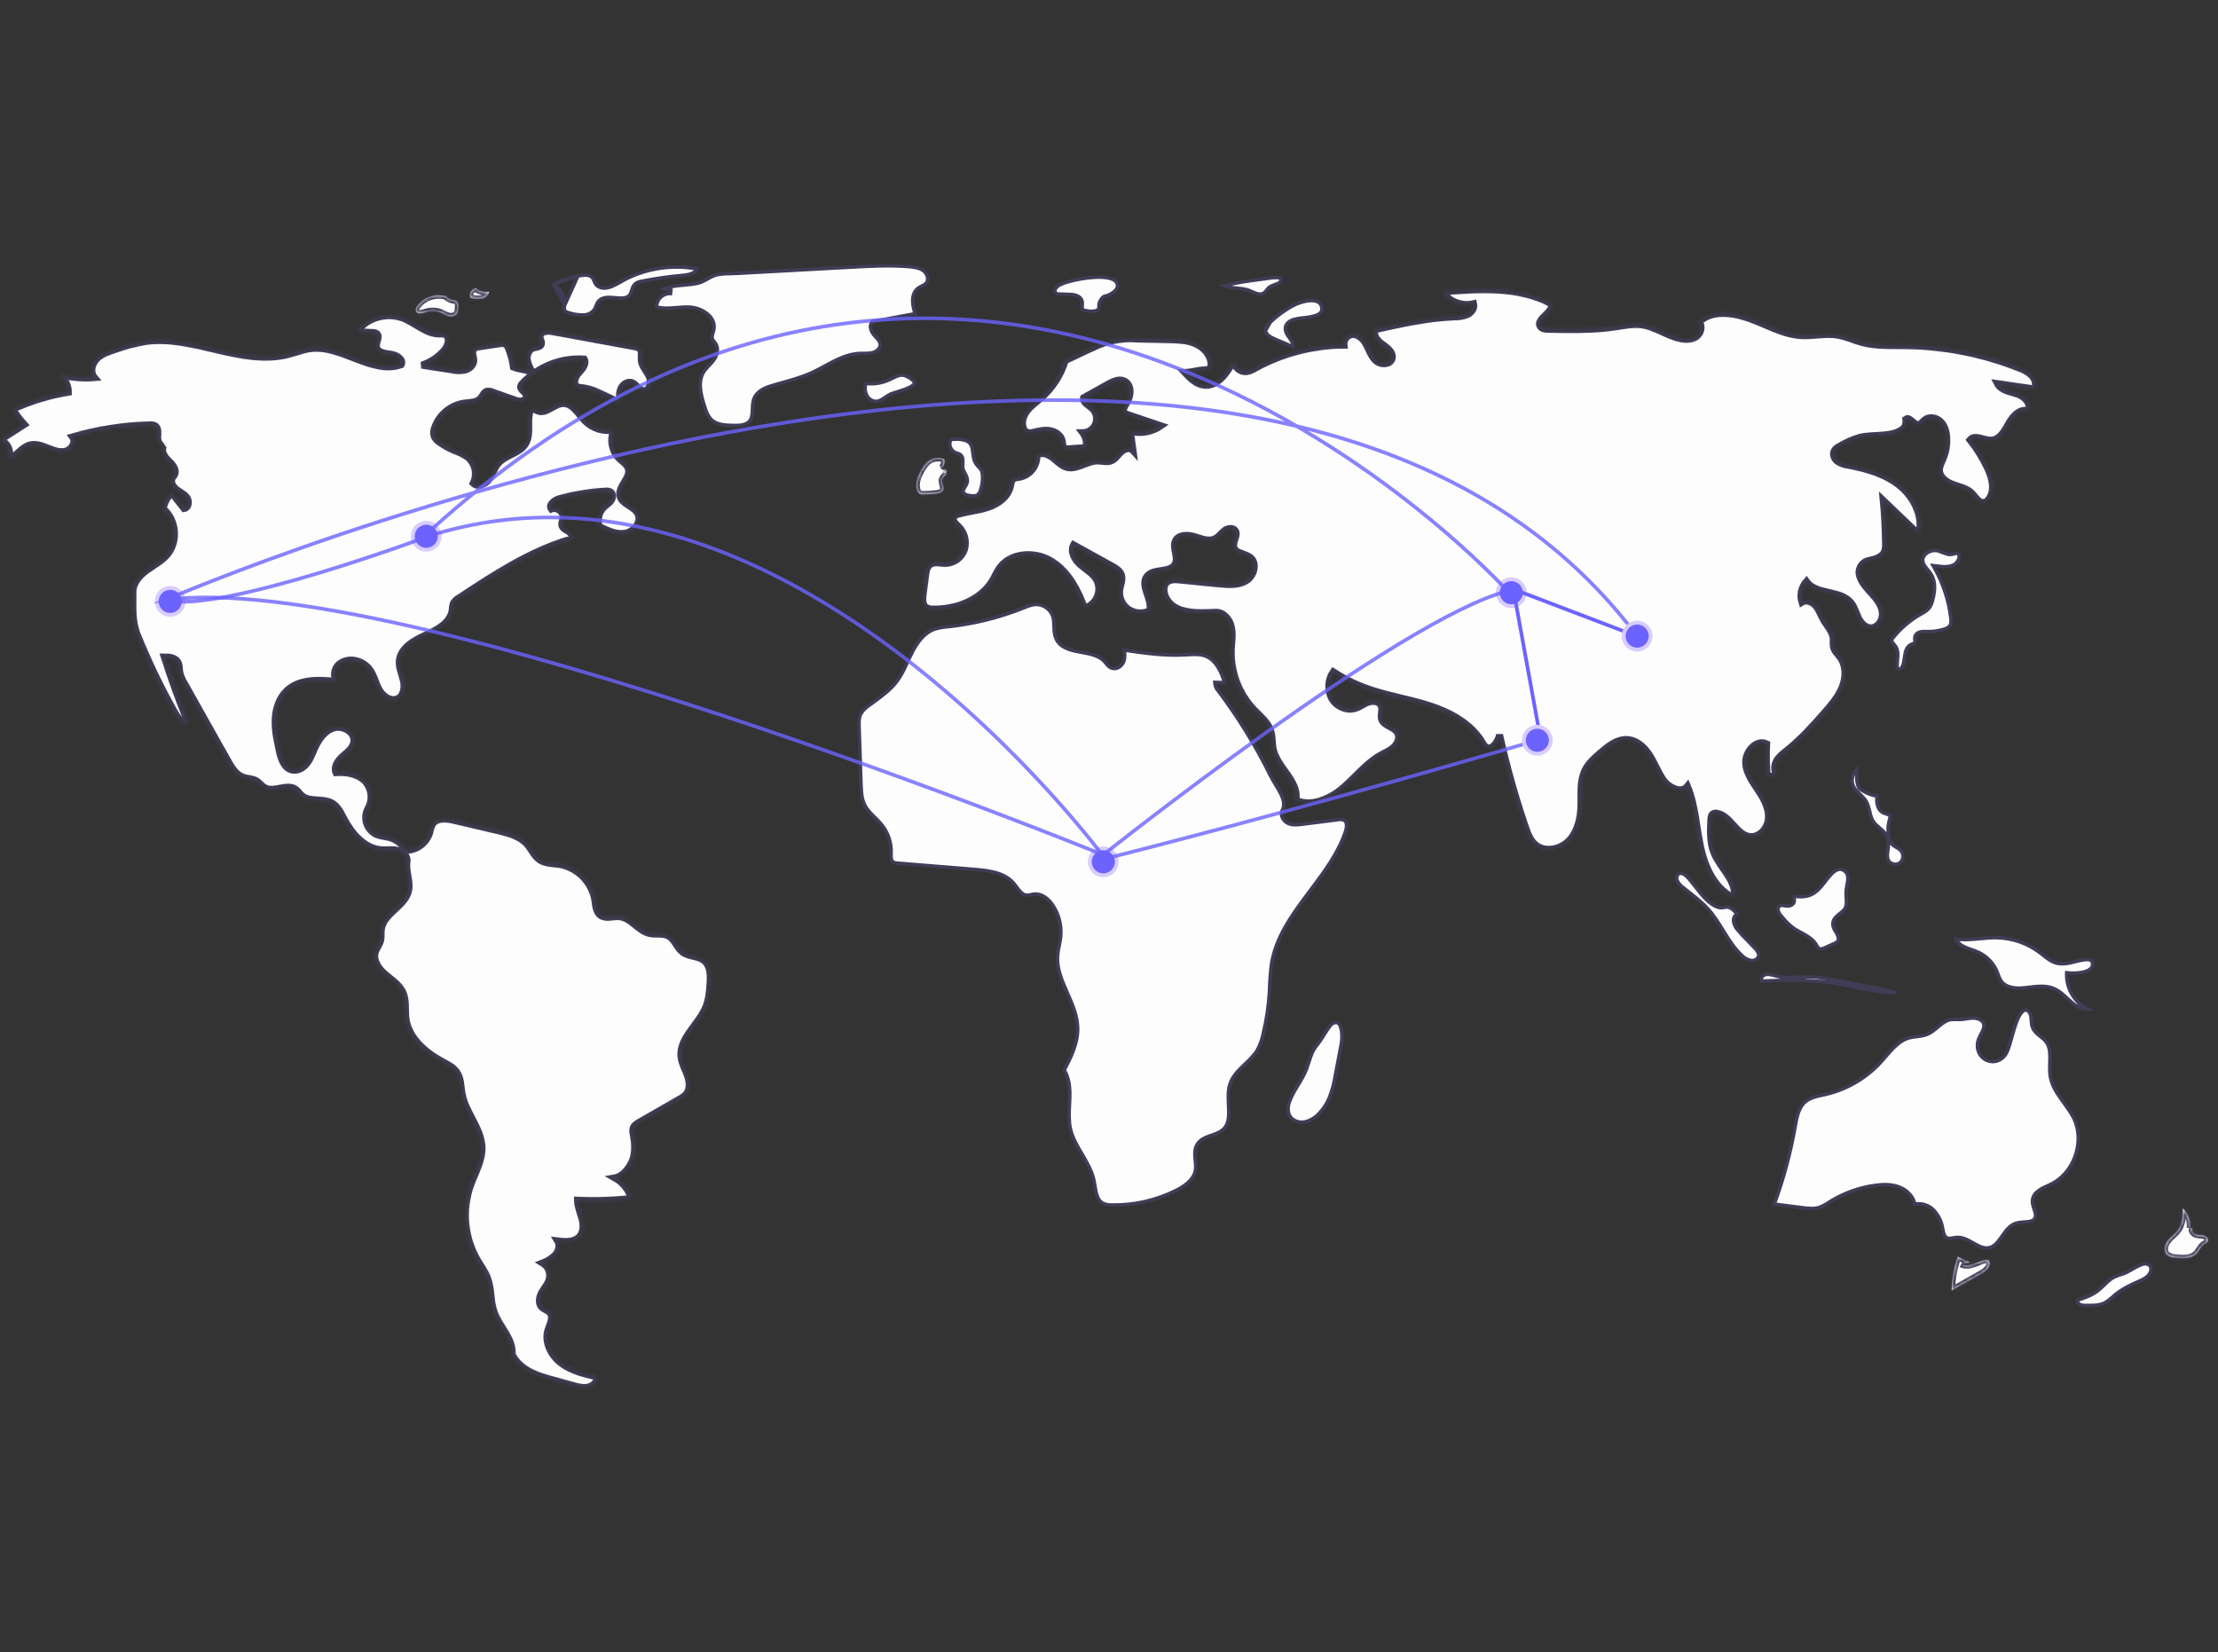 <svg width="576" height="429" viewBox="0 0 576 429" fill="none" xmlns="http://www.w3.org/2000/svg">
<rect x="0" y="0" width="576" height="429" fill="#333333" stroke="none"/>
<mask id="path-1-inside-1_6110_114038" fill="white">
<path d="M133.328 95.34C133.122 93.711 132.705 92.115 132.088 90.593C132.009 90.305 131.871 90.036 131.683 89.805C131.495 89.573 131.261 89.383 130.995 89.247C130.64 89.155 130.268 89.15 129.911 89.235L124.345 90.086C123.879 90.108 123.433 90.281 123.075 90.58C122.35 91.342 123.064 92.57 123.042 93.622C123.017 94.804 121.966 95.764 120.827 96.082C119.664 96.317 118.464 96.302 117.307 96.038L109.524 94.829C111.816 94.097 113.856 92.736 115.412 90.9C116.436 89.686 116.981 87.421 115.501 86.847C115.061 86.726 114.602 86.689 114.149 86.738C110.623 86.766 107.848 83.822 104.547 82.582C102.434 81.839 100.141 81.784 97.995 82.424C95.849 83.064 93.96 84.366 92.599 86.144L96.744 86.344C97.135 86.322 97.521 86.425 97.849 86.638C98.757 87.385 97.628 88.818 97.756 89.987C97.922 91.506 99.939 91.83 101.459 91.984C102.979 92.138 104.907 93.373 104.176 94.714C96.536 97.346 88.761 89.57 80.737 90.527C78.707 90.769 76.789 91.567 74.806 92.069C62.695 95.133 50.173 86.957 37.8 88.689C35.05 89.157 32.346 89.87 29.722 90.819C28.038 91.372 26.282 91.969 25.058 93.252C23.835 94.534 23.369 96.727 24.528 98.068C21.333 98.331 18.117 98.025 15.029 97.165C15.864 97.629 16.559 98.309 17.04 99.135C17.522 99.96 17.772 100.9 17.765 101.855C12.777 102.669 7.92 104.149 3.327 106.258C4.184 107.683 5.186 109.017 6.315 110.238L0 114.296C2.134 114.833 3.237 117.742 1.996 119.559C4.208 118.575 5.579 116.029 7.945 115.513C9.495 115.175 11.072 115.809 12.542 116.405C14.012 117 15.628 117.578 17.15 117.131C18.672 116.684 19.795 114.71 18.828 113.453C25.333 111.555 32.056 110.504 38.831 110.328C39.353 110.262 39.883 110.363 40.346 110.615C41.228 111.227 40.995 112.548 40.948 113.621C40.901 114.693 41.736 116.102 42.695 115.619C41.567 116.596 42.531 118.437 43.613 119.465C44.694 120.493 45.998 121.912 45.336 123.249C45.163 123.598 44.87 123.878 44.704 124.23C44.213 125.269 44.992 126.481 45.911 127.172C46.831 127.862 47.957 128.345 48.595 129.301C49.234 130.257 48.944 131.93 47.802 132.064L44.556 127.943C43.447 129.093 42.687 130.533 42.364 132.098C45.806 134.911 46.323 140.638 43.442 144.023C41.969 145.753 39.875 146.804 38.048 148.154C36.22 149.503 34.529 151.424 34.534 153.696C34.542 157.621 34.221 161.267 35.692 164.906C38.404 171.616 41.535 178.148 45.066 184.465C45.994 186.124 47.192 187.942 49.071 188.227C46.697 182.447 44.559 176.576 42.659 170.616C43.897 170.621 45.327 170.719 46.053 171.722C46.654 172.553 46.525 173.682 46.711 174.689C46.949 175.666 47.345 176.597 47.883 177.445L59.222 197.643C60.162 199.317 61.24 201.114 63.037 201.792C64.185 202.226 65.514 202.144 66.571 202.768C67.4 203.257 67.958 204.126 68.803 204.587C71.191 205.89 74.513 203.391 76.745 204.946C77.383 205.391 77.789 206.098 78.377 206.607C80.439 208.392 83.821 207.198 86.2 208.53C87.734 209.388 88.529 211.105 89.347 212.66C91.397 216.557 94.712 220.375 99.104 220.685C100.483 220.782 101.893 220.521 103.241 220.828C104.589 221.134 105.917 222.311 105.7 223.677C105.329 226.019 106.486 228.583 106.176 230.934C105.61 235.215 99.537 237.096 99.015 241.384C98.901 242.322 99.08 243.291 98.856 244.21C98.582 245.336 97.737 246.253 97.436 247.372C96.867 249.493 98.386 251.604 100.056 253.031C101.725 254.458 103.716 255.689 104.629 257.686C105.594 259.798 105.12 262.26 105.434 264.56C106.119 269.581 110.456 273.303 114.919 275.704C116.279 276.435 117.739 277.143 118.619 278.411C119.768 280.067 119.654 282.25 120.037 284.229C120.977 289.074 125.056 293.066 125.172 298.001C125.254 301.508 123.304 304.689 122.14 307.999C121.048 311.169 120.653 314.538 120.982 317.875C121.31 321.212 122.355 324.439 124.044 327.336C124.915 328.807 125.957 330.194 126.573 331.788C127.673 334.634 127.316 337.869 128.33 340.746C129.671 344.551 133.354 347.693 133.002 351.711C134.674 355.184 138.367 356.89 142.08 357.924L148.735 359.776C150.01 360.131 151.341 360.489 152.639 360.232C153.937 359.975 155.175 358.898 155.141 357.575C151.878 356.839 148.509 356.057 145.819 354.068C143.129 352.079 141.286 348.538 142.307 345.352C142.78 343.874 143.787 342.168 142.83 340.947C142.281 340.248 141.279 340.066 140.661 339.428C139.697 338.434 140.028 336.763 140.721 335.563C141.414 334.364 142.416 333.292 142.696 331.935C142.837 331.176 142.743 330.392 142.426 329.688C142.109 328.984 141.584 328.394 140.922 327.996C142.156 327.531 143.278 326.81 144.216 325.883C145.082 324.894 145.482 323.368 144.801 322.244C146.824 322.5 149.213 322.626 150.542 321.078C151.603 319.842 151.53 317.994 151.111 316.42C150.692 314.846 149.983 313.317 149.961 311.688C154.629 311.91 159.308 311.751 163.95 311.214C163.279 308.953 161.753 307.042 159.697 305.887C161.799 305.532 163.715 303.014 164.379 300.988C165.043 298.962 164.874 296.755 164.463 294.662C164.306 294.123 164.284 293.554 164.401 293.005C164.637 292.25 165.379 291.79 166.064 291.396L176.501 285.402C177.123 285.09 177.688 284.673 178.17 284.17C179.263 282.886 179.101 280.947 178.541 279.356C177.981 277.765 177.085 276.268 176.869 274.596C176.224 269.592 181.58 266.003 183.387 261.293C184.096 259.445 184.241 257.436 184.378 255.461C184.526 253.34 184.537 250.876 182.908 249.509C181.347 248.199 178.907 248.491 177.274 247.272C175.776 246.155 175.259 243.984 173.623 243.082C172.137 242.262 170.274 242.783 168.621 242.398C165.712 241.719 163.88 238.366 160.909 238.055C159.232 237.88 157.334 238.7 155.96 237.723C154.749 236.863 154.701 235.133 154.47 233.666C154.066 231.385 152.973 229.283 151.338 227.642C149.703 226.002 147.604 224.902 145.325 224.491C143.596 224.214 141.714 224.319 140.243 223.369C138.754 222.407 138.071 220.606 136.901 219.273C135.016 217.126 132.047 216.363 129.265 215.709L117.951 213.05C115.942 212.577 113.353 212.327 112.276 214.086C111.957 214.756 111.731 215.467 111.604 216.198C111.2 217.52 110.388 218.681 109.283 219.513C108.178 220.344 106.838 220.804 105.455 220.826C104.507 219.209 102.971 218.02 101.167 217.508C100.02 217.189 98.792 217.153 97.698 216.683C97.102 216.392 96.571 215.982 96.139 215.479C95.707 214.977 95.382 214.391 95.184 213.758C94.986 213.125 94.919 212.458 94.988 211.799C95.056 211.139 95.259 210.501 95.583 209.922C96.235 208.761 96.487 207.417 96.3 206.098C96.112 204.779 95.496 203.559 94.546 202.625C92.622 200.897 89.839 200.48 87.259 200.653C86.583 199.178 87.713 197.515 88.93 196.443C90.148 195.372 91.626 194.319 91.891 192.719C92.309 190.202 89.097 188.29 86.659 189.041C84.221 189.791 82.664 192.159 81.635 194.494C81.045 195.833 80.543 197.244 79.612 198.373C78.681 199.503 77.182 200.312 75.764 199.949C73.756 199.436 72.981 197.051 72.536 195.027C71.94 192.311 71.34 189.558 71.465 186.78C71.59 184.002 72.527 181.15 74.575 179.27C77.912 176.206 83.032 176.507 87.537 176.995C86.472 175.796 86.735 173.776 87.874 172.647C88.475 172.113 89.197 171.734 89.978 171.542C90.759 171.35 91.575 171.352 92.355 171.546C93.712 171.829 94.935 172.56 95.826 173.622C97.106 175.182 97.47 177.289 98.438 179.061C99.405 180.832 101.58 182.343 103.361 181.393C104.899 180.572 105.143 178.439 104.76 176.738C104.378 175.038 103.565 173.384 103.703 171.646C103.968 168.33 107.405 166.334 110.438 164.968C113.472 163.603 116.945 161.766 117.425 158.475C117.442 157.83 117.563 157.193 117.785 156.587C118.122 156.053 118.589 155.613 119.143 155.31C127.996 149.46 136.996 143.538 147.114 140.341C147.64 140.175 147.702 140.36 148.238 140.23C148.989 139.796 148.492 138.595 147.772 138.112C147.052 137.628 146.09 137.257 145.907 136.41C145.773 135.786 146.14 135.174 146.236 134.544C146.47 132.995 144.617 131.565 143.178 132.185C142.365 131.108 143.974 129.857 145.274 129.499C149.179 128.425 153.187 127.77 157.231 127.546C157.698 127.472 158.176 127.553 158.592 127.778C159.271 128.248 159.184 129.327 158.703 129.999C158.221 130.67 157.473 131.092 156.873 131.66C156.217 132.299 155.75 133.105 155.522 133.991C155.293 134.877 155.312 135.808 155.577 136.684C157.688 137.758 159.983 138.863 162.322 138.485C164.66 138.107 166.735 135.48 165.636 133.381C164.612 131.428 161.538 130.987 161.01 128.846C160.391 126.339 163.94 124.109 163.14 121.653C162.79 120.578 161.718 119.945 160.896 119.168C159.924 118.216 159.263 116.992 159 115.658C158.737 114.323 158.883 112.94 159.42 111.691C158.08 111.926 156.703 111.837 155.405 111.431C154.107 111.025 152.925 110.313 151.959 109.356C150.174 107.555 148.75 104.713 146.216 104.794C143.89 104.868 141.887 107.581 139.712 106.753C139.178 106.55 138.613 106.135 138.095 106.378C137.925 106.488 137.783 106.636 137.678 106.809C137.574 106.983 137.51 107.178 137.492 107.38C136.939 110.022 137.89 113.032 136.45 115.315C134.883 117.8 131.258 118.144 129.359 120.384C128.327 121.6 127.928 123.239 126.98 124.521C126.032 125.803 124.02 126.619 122.883 125.501C123.442 124.352 123.595 123.047 123.316 121.8C123.037 120.553 122.344 119.437 121.349 118.635C120.293 117.946 119.154 117.392 117.96 116.986C116.626 116.422 115.357 115.714 114.175 114.877C113.583 114.519 113.101 114.004 112.785 113.39C112.535 112.62 112.568 111.785 112.88 111.038C113.457 109.384 114.474 107.92 115.823 106.802C117.171 105.684 118.799 104.956 120.531 104.696C122.046 104.49 123.809 104.563 124.811 103.409C125.341 102.798 125.62 101.875 126.389 101.627C126.882 101.528 127.393 101.591 127.847 101.807L133.5 103.796C134.13 104.081 134.825 104.196 135.514 104.129C135.855 104.083 136.167 103.91 136.386 103.644C136.605 103.378 136.715 103.039 136.694 102.695C136.514 101.756 135.069 101.305 135.2 100.358C135.274 100.051 135.439 99.774 135.674 99.563C137.714 97.392 140.209 95.698 142.98 94.604C145.751 93.51 148.73 93.041 151.703 93.233C152.417 94.405 151.288 95.793 150.349 96.793C149.41 97.793 148.656 99.581 149.791 100.351C150.257 100.588 150.774 100.705 151.297 100.69C152.688 100.878 154.041 101.288 155.303 101.905C157.256 102.755 159.172 103.685 161.051 104.695C160.885 103.457 160.726 102.152 161.196 100.994C161.665 99.836 163 98.927 164.165 99.378C165.288 99.813 165.864 101.3 167.061 101.436C168.657 101.618 169.287 99.26 168.62 97.799C167.953 96.337 166.633 95.113 166.523 93.51C166.449 92.429 166.86 91.088 165.996 90.433C165.689 90.237 165.34 90.115 164.977 90.076L143.412 86.108C142.132 85.872 140.281 86.053 140.225 87.354C140.193 88.08 140.842 88.798 140.554 89.466C140.248 90.178 139.24 90.113 138.507 90.365C137.368 90.756 136.797 92.108 136.907 93.306C137.107 94.498 137.568 95.63 138.257 96.621C136.855 96.035 134.731 95.927 133.328 95.34Z"/>
</mask>
<path d="M133.328 95.34C133.122 93.711 132.705 92.115 132.088 90.593C132.009 90.305 131.871 90.036 131.683 89.805C131.495 89.573 131.261 89.383 130.995 89.247C130.64 89.155 130.268 89.15 129.911 89.235L124.345 90.086C123.879 90.108 123.433 90.281 123.075 90.58C122.35 91.342 123.064 92.57 123.042 93.622C123.017 94.804 121.966 95.764 120.827 96.082C119.664 96.317 118.464 96.302 117.307 96.038L109.524 94.829C111.816 94.097 113.856 92.736 115.412 90.9C116.436 89.686 116.981 87.421 115.501 86.847C115.061 86.726 114.602 86.689 114.149 86.738C110.623 86.766 107.848 83.822 104.547 82.582C102.434 81.839 100.141 81.784 97.995 82.424C95.849 83.064 93.96 84.366 92.599 86.144L96.744 86.344C97.135 86.322 97.521 86.425 97.849 86.638C98.757 87.385 97.628 88.818 97.756 89.987C97.922 91.506 99.939 91.83 101.459 91.984C102.979 92.138 104.907 93.373 104.176 94.714C96.536 97.346 88.761 89.57 80.737 90.527C78.707 90.769 76.789 91.567 74.806 92.069C62.695 95.133 50.173 86.957 37.8 88.689C35.05 89.157 32.346 89.87 29.722 90.819C28.038 91.372 26.282 91.969 25.058 93.252C23.835 94.534 23.369 96.727 24.528 98.068C21.333 98.331 18.117 98.025 15.029 97.165C15.864 97.629 16.559 98.309 17.04 99.135C17.522 99.96 17.772 100.9 17.765 101.855C12.777 102.669 7.92 104.149 3.327 106.258C4.184 107.683 5.186 109.017 6.315 110.238L0 114.296C2.134 114.833 3.237 117.742 1.996 119.559C4.208 118.575 5.579 116.029 7.945 115.513C9.495 115.175 11.072 115.809 12.542 116.405C14.012 117 15.628 117.578 17.15 117.131C18.672 116.684 19.795 114.71 18.828 113.453C25.333 111.555 32.056 110.504 38.831 110.328C39.353 110.262 39.883 110.363 40.346 110.615C41.228 111.227 40.995 112.548 40.948 113.621C40.901 114.693 41.736 116.102 42.695 115.619C41.567 116.596 42.531 118.437 43.613 119.465C44.694 120.493 45.998 121.912 45.336 123.249C45.163 123.598 44.87 123.878 44.704 124.23C44.213 125.269 44.992 126.481 45.911 127.172C46.831 127.862 47.957 128.345 48.595 129.301C49.234 130.257 48.944 131.93 47.802 132.064L44.556 127.943C43.447 129.093 42.687 130.533 42.364 132.098C45.806 134.911 46.323 140.638 43.442 144.023C41.969 145.753 39.875 146.804 38.048 148.154C36.22 149.503 34.529 151.424 34.534 153.696C34.542 157.621 34.221 161.267 35.692 164.906C38.404 171.616 41.535 178.148 45.066 184.465C45.994 186.124 47.192 187.942 49.071 188.227C46.697 182.447 44.559 176.576 42.659 170.616C43.897 170.621 45.327 170.719 46.053 171.722C46.654 172.553 46.525 173.682 46.711 174.689C46.949 175.666 47.345 176.597 47.883 177.445L59.222 197.643C60.162 199.317 61.24 201.114 63.037 201.792C64.185 202.226 65.514 202.144 66.571 202.768C67.4 203.257 67.958 204.126 68.803 204.587C71.191 205.89 74.513 203.391 76.745 204.946C77.383 205.391 77.789 206.098 78.377 206.607C80.439 208.392 83.821 207.198 86.2 208.53C87.734 209.388 88.529 211.105 89.347 212.66C91.397 216.557 94.712 220.375 99.104 220.685C100.483 220.782 101.893 220.521 103.241 220.828C104.589 221.134 105.917 222.311 105.7 223.677C105.329 226.019 106.486 228.583 106.176 230.934C105.61 235.215 99.537 237.096 99.015 241.384C98.901 242.322 99.08 243.291 98.856 244.21C98.582 245.336 97.737 246.253 97.436 247.372C96.867 249.493 98.386 251.604 100.056 253.031C101.725 254.458 103.716 255.689 104.629 257.686C105.594 259.798 105.12 262.26 105.434 264.56C106.119 269.581 110.456 273.303 114.919 275.704C116.279 276.435 117.739 277.143 118.619 278.411C119.768 280.067 119.654 282.25 120.037 284.229C120.977 289.074 125.056 293.066 125.172 298.001C125.254 301.508 123.304 304.689 122.14 307.999C121.048 311.169 120.653 314.538 120.982 317.875C121.31 321.212 122.355 324.439 124.044 327.336C124.915 328.807 125.957 330.194 126.573 331.788C127.673 334.634 127.316 337.869 128.33 340.746C129.671 344.551 133.354 347.693 133.002 351.711C134.674 355.184 138.367 356.89 142.08 357.924L148.735 359.776C150.01 360.131 151.341 360.489 152.639 360.232C153.937 359.975 155.175 358.898 155.141 357.575C151.878 356.839 148.509 356.057 145.819 354.068C143.129 352.079 141.286 348.538 142.307 345.352C142.78 343.874 143.787 342.168 142.83 340.947C142.281 340.248 141.279 340.066 140.661 339.428C139.697 338.434 140.028 336.763 140.721 335.563C141.414 334.364 142.416 333.292 142.696 331.935C142.837 331.176 142.743 330.392 142.426 329.688C142.109 328.984 141.584 328.394 140.922 327.996C142.156 327.531 143.278 326.81 144.216 325.883C145.082 324.894 145.482 323.368 144.801 322.244C146.824 322.5 149.213 322.626 150.542 321.078C151.603 319.842 151.53 317.994 151.111 316.42C150.692 314.846 149.983 313.317 149.961 311.688C154.629 311.91 159.308 311.751 163.95 311.214C163.279 308.953 161.753 307.042 159.697 305.887C161.799 305.532 163.715 303.014 164.379 300.988C165.043 298.962 164.874 296.755 164.463 294.662C164.306 294.123 164.284 293.554 164.401 293.005C164.637 292.25 165.379 291.79 166.064 291.396L176.501 285.402C177.123 285.09 177.688 284.673 178.17 284.17C179.263 282.886 179.101 280.947 178.541 279.356C177.981 277.765 177.085 276.268 176.869 274.596C176.224 269.592 181.58 266.003 183.387 261.293C184.096 259.445 184.241 257.436 184.378 255.461C184.526 253.34 184.537 250.876 182.908 249.509C181.347 248.199 178.907 248.491 177.274 247.272C175.776 246.155 175.259 243.984 173.623 243.082C172.137 242.262 170.274 242.783 168.621 242.398C165.712 241.719 163.88 238.366 160.909 238.055C159.232 237.88 157.334 238.7 155.96 237.723C154.749 236.863 154.701 235.133 154.47 233.666C154.066 231.385 152.973 229.283 151.338 227.642C149.703 226.002 147.604 224.902 145.325 224.491C143.596 224.214 141.714 224.319 140.243 223.369C138.754 222.407 138.071 220.606 136.901 219.273C135.016 217.126 132.047 216.363 129.265 215.709L117.951 213.05C115.942 212.577 113.353 212.327 112.276 214.086C111.957 214.756 111.731 215.467 111.604 216.198C111.2 217.52 110.388 218.681 109.283 219.513C108.178 220.344 106.838 220.804 105.455 220.826C104.507 219.209 102.971 218.02 101.167 217.508C100.02 217.189 98.792 217.153 97.698 216.683C97.102 216.392 96.571 215.982 96.139 215.479C95.707 214.977 95.382 214.391 95.184 213.758C94.986 213.125 94.919 212.458 94.988 211.799C95.056 211.139 95.259 210.501 95.583 209.922C96.235 208.761 96.487 207.417 96.3 206.098C96.112 204.779 95.496 203.559 94.546 202.625C92.622 200.897 89.839 200.48 87.259 200.653C86.583 199.178 87.713 197.515 88.93 196.443C90.148 195.372 91.626 194.319 91.891 192.719C92.309 190.202 89.097 188.29 86.659 189.041C84.221 189.791 82.664 192.159 81.635 194.494C81.045 195.833 80.543 197.244 79.612 198.373C78.681 199.503 77.182 200.312 75.764 199.949C73.756 199.436 72.981 197.051 72.536 195.027C71.94 192.311 71.34 189.558 71.465 186.78C71.59 184.002 72.527 181.15 74.575 179.27C77.912 176.206 83.032 176.507 87.537 176.995C86.472 175.796 86.735 173.776 87.874 172.647C88.475 172.113 89.197 171.734 89.978 171.542C90.759 171.35 91.575 171.352 92.355 171.546C93.712 171.829 94.935 172.56 95.826 173.622C97.106 175.182 97.47 177.289 98.438 179.061C99.405 180.832 101.58 182.343 103.361 181.393C104.899 180.572 105.143 178.439 104.76 176.738C104.378 175.038 103.565 173.384 103.703 171.646C103.968 168.33 107.405 166.334 110.438 164.968C113.472 163.603 116.945 161.766 117.425 158.475C117.442 157.83 117.563 157.193 117.785 156.587C118.122 156.053 118.589 155.613 119.143 155.31C127.996 149.46 136.996 143.538 147.114 140.341C147.64 140.175 147.702 140.36 148.238 140.23C148.989 139.796 148.492 138.595 147.772 138.112C147.052 137.628 146.09 137.257 145.907 136.41C145.773 135.786 146.14 135.174 146.236 134.544C146.47 132.995 144.617 131.565 143.178 132.185C142.365 131.108 143.974 129.857 145.274 129.499C149.179 128.425 153.187 127.77 157.231 127.546C157.698 127.472 158.176 127.553 158.592 127.778C159.271 128.248 159.184 129.327 158.703 129.999C158.221 130.67 157.473 131.092 156.873 131.66C156.217 132.299 155.75 133.105 155.522 133.991C155.293 134.877 155.312 135.808 155.577 136.684C157.688 137.758 159.983 138.863 162.322 138.485C164.66 138.107 166.735 135.48 165.636 133.381C164.612 131.428 161.538 130.987 161.01 128.846C160.391 126.339 163.94 124.109 163.14 121.653C162.79 120.578 161.718 119.945 160.896 119.168C159.924 118.216 159.263 116.992 159 115.658C158.737 114.323 158.883 112.94 159.42 111.691C158.08 111.926 156.703 111.837 155.405 111.431C154.107 111.025 152.925 110.313 151.959 109.356C150.174 107.555 148.75 104.713 146.216 104.794C143.89 104.868 141.887 107.581 139.712 106.753C139.178 106.55 138.613 106.135 138.095 106.378C137.925 106.488 137.783 106.636 137.678 106.809C137.574 106.983 137.51 107.178 137.492 107.38C136.939 110.022 137.89 113.032 136.45 115.315C134.883 117.8 131.258 118.144 129.359 120.384C128.327 121.6 127.928 123.239 126.98 124.521C126.032 125.803 124.02 126.619 122.883 125.501C123.442 124.352 123.595 123.047 123.316 121.8C123.037 120.553 122.344 119.437 121.349 118.635C120.293 117.946 119.154 117.392 117.96 116.986C116.626 116.422 115.357 115.714 114.175 114.877C113.583 114.519 113.101 114.004 112.785 113.39C112.535 112.62 112.568 111.785 112.88 111.038C113.457 109.384 114.474 107.92 115.823 106.802C117.171 105.684 118.799 104.956 120.531 104.696C122.046 104.49 123.809 104.563 124.811 103.409C125.341 102.798 125.62 101.875 126.389 101.627C126.882 101.528 127.393 101.591 127.847 101.807L133.5 103.796C134.13 104.081 134.825 104.196 135.514 104.129C135.855 104.083 136.167 103.91 136.386 103.644C136.605 103.378 136.715 103.039 136.694 102.695C136.514 101.756 135.069 101.305 135.2 100.358C135.274 100.051 135.439 99.774 135.674 99.563C137.714 97.392 140.209 95.698 142.98 94.604C145.751 93.51 148.73 93.041 151.703 93.233C152.417 94.405 151.288 95.793 150.349 96.793C149.41 97.793 148.656 99.581 149.791 100.351C150.257 100.588 150.774 100.705 151.297 100.69C152.688 100.878 154.041 101.288 155.303 101.905C157.256 102.755 159.172 103.685 161.051 104.695C160.885 103.457 160.726 102.152 161.196 100.994C161.665 99.836 163 98.927 164.165 99.378C165.288 99.813 165.864 101.3 167.061 101.436C168.657 101.618 169.287 99.26 168.62 97.799C167.953 96.337 166.633 95.113 166.523 93.51C166.449 92.429 166.86 91.088 165.996 90.433C165.689 90.237 165.34 90.115 164.977 90.076L143.412 86.108C142.132 85.872 140.281 86.053 140.225 87.354C140.193 88.08 140.842 88.798 140.554 89.466C140.248 90.178 139.24 90.113 138.507 90.365C137.368 90.756 136.797 92.108 136.907 93.306C137.107 94.498 137.568 95.63 138.257 96.621C136.855 96.035 134.731 95.927 133.328 95.34Z" fill="#FDFDFD" stroke="#3F3D56" stroke-width="1.803" mask="url(#path-1-inside-1_6110_114038)"/>
<mask id="path-2-inside-2_6110_114038" fill="white">
<path d="M116.12 77.034C114.76 76.584 113.295 76.563 111.923 76.974C110.551 77.385 109.338 78.208 108.449 79.332C108.094 79.799 107.796 80.444 108.093 80.95C108.519 81.676 109.605 81.389 110.406 81.129C111.583 80.709 112.864 80.678 114.059 81.042C114.811 81.3 115.483 81.757 116.239 82.005C116.606 82.159 117.009 82.209 117.403 82.152C117.797 82.094 118.168 81.93 118.476 81.678C118.995 81.149 119.027 80.328 119.028 79.588C119.064 79.34 119.044 79.087 118.97 78.848C118.896 78.609 118.769 78.39 118.6 78.206C118.297 78.031 117.958 77.93 117.609 77.913C116.828 77.768 116.121 77.355 115.612 76.746"/>
</mask>
<path d="M116.12 77.034C114.76 76.584 113.295 76.563 111.923 76.974C110.551 77.385 109.338 78.208 108.449 79.332C108.094 79.799 107.796 80.444 108.093 80.95C108.519 81.676 109.605 81.389 110.406 81.129C111.583 80.709 112.864 80.678 114.059 81.042C114.811 81.3 115.483 81.757 116.239 82.005C116.606 82.159 117.009 82.209 117.403 82.152C117.797 82.094 118.168 81.93 118.476 81.678C118.995 81.149 119.027 80.328 119.028 79.588C119.064 79.34 119.044 79.087 118.97 78.848C118.896 78.609 118.769 78.39 118.6 78.206C118.297 78.031 117.958 77.93 117.609 77.913C116.828 77.768 116.121 77.355 115.612 76.746" fill="#FDFDFD"/>
<path d="M108.449 79.332L107.742 78.772L107.737 78.779L107.731 78.786L108.449 79.332ZM108.093 80.95L107.316 81.406L107.316 81.406L108.093 80.95ZM110.406 81.129L110.684 81.987L110.697 81.983L110.709 81.978L110.406 81.129ZM114.059 81.042L114.352 80.189L114.337 80.184L114.322 80.18L114.059 81.042ZM116.239 82.005L116.586 81.173L116.554 81.159L116.52 81.148L116.239 82.005ZM118.476 81.678L119.048 82.375L119.086 82.344L119.12 82.309L118.476 81.678ZM119.028 79.588L118.136 79.458L118.126 79.522L118.126 79.586L119.028 79.588ZM118.6 78.206L119.262 77.594L119.17 77.494L119.052 77.425L118.6 78.206ZM117.609 77.913L117.445 78.799L117.504 78.81L117.564 78.813L117.609 77.913ZM116.403 76.178C114.868 75.67 113.213 75.646 111.664 76.11L112.181 77.838C113.376 77.48 114.653 77.498 115.837 77.89L116.403 76.178ZM111.664 76.11C110.115 76.574 108.745 77.504 107.742 78.772L109.156 79.891C109.93 78.913 110.986 78.196 112.181 77.838L111.664 76.11ZM107.731 78.786C107.514 79.072 107.284 79.45 107.16 79.876C107.035 80.308 107.002 80.872 107.316 81.406L108.871 80.493C108.887 80.522 108.854 80.51 108.893 80.377C108.933 80.237 109.029 80.059 109.167 79.877L107.731 78.786ZM107.316 81.406C107.77 82.18 108.562 82.329 109.138 82.31C109.704 82.293 110.285 82.117 110.684 81.987L110.128 80.272C109.727 80.402 109.364 80.499 109.081 80.508C108.947 80.512 108.882 80.494 108.863 80.486C108.856 80.483 108.859 80.483 108.865 80.489C108.873 80.495 108.874 80.499 108.871 80.493L107.316 81.406ZM110.709 81.978C111.704 81.623 112.786 81.597 113.797 81.905L114.322 80.18C112.941 79.759 111.462 79.795 110.103 80.28L110.709 81.978ZM113.766 81.895C114.076 82.001 114.378 82.151 114.746 82.335C115.095 82.508 115.508 82.714 115.957 82.861L116.52 81.148C116.214 81.047 115.913 80.901 115.549 80.72C115.204 80.548 114.794 80.341 114.352 80.189L113.766 81.895ZM115.891 82.837C116.409 83.054 116.977 83.125 117.533 83.044L117.272 81.26C117.04 81.293 116.803 81.264 116.586 81.173L115.891 82.837ZM117.533 83.044C118.089 82.963 118.613 82.732 119.048 82.375L117.905 80.98C117.723 81.129 117.505 81.226 117.272 81.26L117.533 83.044ZM119.12 82.309C119.542 81.879 119.736 81.357 119.83 80.889C119.922 80.43 119.929 79.96 119.93 79.589L118.126 79.586C118.126 79.956 118.116 80.267 118.062 80.535C118.01 80.795 117.929 80.949 117.833 81.047L119.12 82.309ZM119.92 79.717C119.976 79.336 119.945 78.948 119.831 78.581L118.109 79.115C118.143 79.226 118.152 79.343 118.136 79.458L119.92 79.717ZM119.831 78.581C119.717 78.214 119.523 77.877 119.262 77.594L117.937 78.817C118.016 78.903 118.074 79.004 118.109 79.115L119.831 78.581ZM119.052 77.425C118.625 77.179 118.146 77.037 117.654 77.012L117.564 78.813C117.769 78.824 117.969 78.883 118.148 78.986L119.052 77.425ZM117.773 77.026C117.198 76.92 116.678 76.616 116.304 76.168L114.92 77.324C115.564 78.095 116.457 78.617 117.445 78.799L117.773 77.026Z" fill="#3F3D56" mask="url(#path-2-inside-2_6110_114038)"/>
<mask id="path-4-inside-3_6110_114038" fill="white">
<path d="M123.896 74.868C123.592 74.851 123.289 74.913 123.015 75.048C122.742 75.183 122.508 75.385 122.335 75.636C122.163 75.888 122.058 76.179 122.031 76.483C122.003 76.786 122.055 77.092 122.179 77.37C123.114 77.625 124.091 77.688 125.05 77.557C125.529 77.483 125.975 77.268 126.332 76.941C126.689 76.614 126.941 76.188 127.057 75.717C125.927 75.923 124.761 75.7 123.786 75.093"/>
</mask>
<path d="M123.896 74.868C123.592 74.851 123.289 74.913 123.015 75.048C122.742 75.183 122.508 75.385 122.335 75.636C122.163 75.888 122.058 76.179 122.031 76.483C122.003 76.786 122.055 77.092 122.179 77.37C123.114 77.625 124.091 77.688 125.05 77.557C125.529 77.483 125.975 77.268 126.332 76.941C126.689 76.614 126.941 76.188 127.057 75.717C125.927 75.923 124.761 75.7 123.786 75.093" fill="#FDFDFD"/>
<path d="M122.179 77.37L121.357 77.739L121.532 78.128L121.942 78.24L122.179 77.37ZM125.05 77.557L125.173 78.45L125.181 78.449L125.189 78.448L125.05 77.557ZM127.057 75.717L127.933 75.932L128.264 74.581L126.896 74.83L127.057 75.717ZM123.946 73.968C123.487 73.942 123.029 74.036 122.617 74.239L123.414 75.857C123.548 75.791 123.698 75.76 123.847 75.768L123.946 73.968ZM122.617 74.239C122.205 74.442 121.852 74.748 121.592 75.126L123.079 76.147C123.164 76.023 123.279 75.923 123.414 75.857L122.617 74.239ZM121.592 75.126C121.332 75.505 121.174 75.945 121.132 76.402L122.929 76.563C122.942 76.414 122.994 76.27 123.079 76.147L121.592 75.126ZM121.132 76.402C121.091 76.86 121.169 77.32 121.357 77.739L123.002 77C122.94 76.863 122.915 76.713 122.929 76.563L121.132 76.402ZM121.942 78.24C122.994 78.526 124.093 78.598 125.173 78.45L124.928 76.664C124.088 76.778 123.234 76.723 122.417 76.5L121.942 78.24ZM125.189 78.448C125.843 78.346 126.453 78.053 126.942 77.606L125.723 76.276C125.497 76.483 125.215 76.619 124.912 76.666L125.189 78.448ZM126.942 77.606C127.43 77.158 127.775 76.576 127.933 75.932L126.181 75.502C126.108 75.8 125.949 76.069 125.723 76.276L126.942 77.606ZM126.896 74.83C125.986 74.996 125.048 74.816 124.263 74.327L123.309 75.858C124.474 76.584 125.868 76.85 127.218 76.604L126.896 74.83Z" fill="#3F3D56" mask="url(#path-4-inside-3_6110_114038)"/>
<path d="M146.604 79.373L146.597 79.405C146.516 79.778 146.523 80.165 146.618 80.535C146.702 80.719 146.864 80.87 147.113 81C147.377 81.138 147.7 81.231 148.04 81.314L148.052 81.317L148.064 81.321C149.252 81.682 150.493 81.841 151.734 81.79C152.305 81.759 152.859 81.587 153.347 81.289C153.823 80.998 154.222 80.595 154.508 80.115C154.698 79.581 154.92 79.058 155.173 78.551L155.185 78.526L155.2 78.504C155.705 77.734 156.459 77.407 157.259 77.289C158.041 77.173 158.919 77.249 159.734 77.318L159.737 77.319C160.577 77.391 161.354 77.457 162.029 77.369C162.69 77.283 163.195 77.055 163.541 76.581C163.765 76.273 163.884 75.898 164.028 75.441C164.05 75.373 164.072 75.302 164.095 75.231C164.26 74.718 164.48 74.109 164.998 73.678L165.012 73.666L165.027 73.655C165.504 73.32 166.057 73.108 166.635 73.037C170.211 72.327 173.822 71.813 177.453 71.497C178.285 71.424 179.209 71.24 179.912 70.889C180.466 70.612 180.826 70.263 180.955 69.822C174.72 68.691 168.282 69.602 162.601 72.426C162.198 72.628 161.77 72.873 161.315 73.133C161.187 73.207 161.056 73.282 160.923 73.357C160.327 73.696 159.693 74.043 159.055 74.312C157.797 74.843 156.386 75.128 155.163 74.285C154.891 74.098 154.709 73.844 154.571 73.597C154.462 73.401 154.367 73.181 154.281 72.982C154.261 72.936 154.242 72.891 154.223 72.848C154.005 72.353 153.8 71.98 153.414 71.763C152.972 71.514 152.437 71.428 151.847 71.443C151.257 71.458 150.649 71.573 150.079 71.694L146.604 79.373ZM146.604 79.373L146.606 79.341M146.604 79.373L146.606 79.341M146.606 79.341C146.697 78.062 146.375 76.788 145.687 75.706C145.178 74.906 144.489 74.242 143.68 73.764M146.606 79.341L143.68 73.764M143.68 73.764C145.735 72.855 147.88 72.161 150.079 71.694L143.68 73.764Z" fill="#FDFDFD" stroke="#3F3D56" stroke-width="0.902"/>
<path d="M174.237 75.344L172.489 75.009C173.57 74.561 174.73 74.344 175.942 74.2C176.47 74.137 177.016 74.088 177.569 74.039C178.706 73.937 179.875 73.832 180.985 73.599C181.933 73.4 182.695 73.018 183.392 72.631C183.525 72.558 183.655 72.484 183.783 72.412C184.337 72.099 184.854 71.806 185.446 71.586C186.292 71.272 187.265 71.147 188.299 71.091C188.814 71.063 189.335 71.053 189.859 71.043L189.876 71.042C190.39 71.032 190.908 71.022 191.407 70.994L220.971 69.374C226.017 69.097 231.047 68.824 236.042 69.238C237.496 69.359 238.89 69.569 239.9 70.384C240.38 70.771 240.732 71.367 240.854 71.978C240.975 72.587 240.862 73.158 240.494 73.562C240.266 73.812 239.961 73.991 239.583 74.185C239.528 74.213 239.472 74.241 239.414 74.27C239.091 74.433 238.721 74.619 238.4 74.867C237.309 75.71 236.979 76.968 237.008 78.234C237.032 79.312 237.314 80.447 237.653 81.457L226.696 83.503L226.525 83.535L226.42 83.673C225.987 84.241 225.979 84.915 226.146 85.507C226.312 86.095 226.662 86.654 227.04 87.085C227.171 87.235 227.3 87.375 227.425 87.51C227.658 87.763 227.878 88.001 228.078 88.266C228.371 88.655 228.556 89.027 228.585 89.428C228.619 89.887 228.428 90.332 228.073 90.716C227.715 91.102 227.212 91.401 226.694 91.548C226.157 91.701 225.592 91.747 224.989 91.761C224.77 91.766 224.537 91.767 224.298 91.767C223.909 91.768 223.505 91.769 223.123 91.789C220.845 91.912 218.755 92.716 216.759 93.698C215.886 94.127 215.023 94.595 214.169 95.058C214.047 95.125 213.924 95.191 213.802 95.257C212.825 95.786 211.857 96.301 210.876 96.753C208.304 97.936 205.574 98.697 202.807 99.469C202.167 99.647 201.524 99.826 200.881 100.012C199.949 100.28 198.933 100.613 198.042 101.113C197.148 101.616 196.352 102.303 195.898 103.294C195.465 104.239 195.43 105.317 195.398 106.276C195.394 106.4 195.39 106.521 195.386 106.64C195.342 107.735 195.237 108.642 194.671 109.335C194.244 109.859 193.629 110.157 192.891 110.319C192.149 110.481 191.322 110.497 190.513 110.485C189.397 110.469 188.256 110.425 187.212 110.193C186.177 109.964 185.271 109.556 184.59 108.838C183.87 107.946 183.352 106.909 183.071 105.797L183.067 105.782L183.062 105.766C182.546 104.207 182.057 102.564 181.903 100.975C181.75 99.391 181.936 97.898 182.733 96.613C183.056 96.092 183.47 95.628 183.922 95.146C183.985 95.078 184.049 95.01 184.114 94.941C184.503 94.529 184.912 94.095 185.269 93.62C186.098 92.516 186.73 90.843 185.973 89.442C185.83 89.178 185.638 88.934 185.477 88.728C185.442 88.684 185.409 88.642 185.378 88.602C185.187 88.354 185.051 88.149 184.982 87.928C184.886 87.618 184.922 87.28 185.031 86.861C185.07 86.709 185.115 86.56 185.163 86.401C185.182 86.339 185.201 86.275 185.22 86.21C185.287 85.984 185.355 85.74 185.398 85.49C185.691 83.796 184.824 82.373 183.563 81.391C182.304 80.411 180.594 79.815 179.01 79.748C177.902 79.701 176.768 79.796 175.671 79.887C175.254 79.921 174.843 79.956 174.44 79.981C173.059 80.07 171.745 80.066 170.498 79.71C170.498 79.317 170.565 78.925 170.697 78.553C170.862 78.087 171.125 77.661 171.468 77.304C171.81 76.947 172.225 76.667 172.685 76.483C173.144 76.299 173.637 76.216 174.132 76.237L174.237 75.344Z" fill="#FDFDFD" stroke="#3F3D56" stroke-width="0.902"/>
<path d="M225.388 99.626L225.408 99.629L225.427 99.63C227.474 99.773 229.521 99.355 231.349 98.422C231.586 98.315 231.806 98.208 232.016 98.106C232.536 97.854 232.993 97.633 233.492 97.508C234.14 97.346 234.831 97.365 235.709 97.84L235.921 97.446L235.709 97.84C236.398 98.212 236.846 98.543 237.115 98.827C237.384 99.11 237.445 99.313 237.444 99.445C237.444 99.575 237.383 99.734 237.194 99.929C237.003 100.126 236.713 100.325 236.336 100.523C235.584 100.92 234.588 101.258 233.633 101.557C233.433 101.62 233.233 101.682 233.036 101.742C232.327 101.96 231.673 102.161 231.268 102.344L231.268 102.344C230.747 102.58 230.257 102.917 229.81 103.225C229.68 103.314 229.554 103.4 229.432 103.481C228.866 103.857 228.348 104.14 227.778 104.215C227.301 104.254 226.822 104.165 226.39 103.958C225.957 103.75 225.586 103.431 225.318 103.032C224.766 102.176 224.556 101.143 224.732 100.14L224.737 100.115L224.738 100.09C224.747 99.956 224.795 99.829 224.876 99.724C225.03 99.633 225.211 99.598 225.388 99.626Z" fill="#FDFDFD" stroke="#3F3D56" stroke-width="0.902"/>
<path d="M275.426 73.889L275.442 73.882L275.457 73.875C276.705 73.252 279.964 72.401 283.153 72.092C284.742 71.939 286.279 71.923 287.515 72.126C288.779 72.333 289.597 72.746 289.937 73.328C290.155 73.701 290.22 74.022 290.203 74.297C290.185 74.575 290.08 74.842 289.904 75.101C289.541 75.633 288.911 76.077 288.31 76.414C287.922 76.632 287.653 76.731 287.458 76.785C287.359 76.812 287.273 76.829 287.19 76.845C287.177 76.847 287.165 76.85 287.151 76.852C287.081 76.865 286.999 76.88 286.922 76.9C286.702 76.957 286.506 77.058 286.301 77.273C286.118 77.466 285.929 77.75 285.691 78.162C285.488 78.511 285.428 78.862 285.404 79.166C285.394 79.29 285.391 79.415 285.387 79.525C285.387 79.546 285.386 79.567 285.385 79.587C285.381 79.718 285.376 79.828 285.363 79.929C285.338 80.123 285.287 80.254 285.184 80.365C285.075 80.482 284.864 80.623 284.429 80.741C283.598 80.896 282.742 80.867 281.922 80.656L281.886 80.647L281.848 80.644C281.609 80.624 281.38 80.537 281.188 80.393C281.05 80.252 281.008 80.036 281.029 79.615C281.032 79.547 281.038 79.464 281.045 79.375C281.055 79.23 281.066 79.07 281.07 78.934C281.077 78.692 281.066 78.421 280.992 78.153C280.784 77.409 280.201 76.99 279.587 76.758C278.978 76.529 278.274 76.457 277.684 76.439L274.984 76.359L274.97 76.358L274.956 76.359C274.764 76.365 274.573 76.337 274.391 76.277C274.202 76.154 274.064 75.966 274.002 75.748C273.938 75.519 273.962 75.275 274.071 75.064C274.381 74.534 274.857 74.121 275.426 73.889Z" fill="#FDFDFD" stroke="#3F3D56" stroke-width="0.902"/>
<path d="M317.959 74.19C320.906 73.406 323.957 72.997 327.026 72.587L326.967 72.14L327.026 72.587L328.594 72.378C328.727 72.36 328.883 72.337 329.056 72.311C329.825 72.195 330.924 72.03 331.772 72.1C332.025 72.121 332.231 72.162 332.386 72.22C332.542 72.279 332.615 72.343 332.648 72.392C332.69 72.453 332.784 72.687 332.377 73.342C332.37 73.348 332.358 73.356 332.34 73.368C332.288 73.402 332.211 73.444 332.109 73.493C331.904 73.591 331.638 73.698 331.347 73.811C331.265 73.842 331.181 73.875 331.097 73.907C330.889 73.987 330.679 74.068 330.491 74.144C330.236 74.248 329.977 74.363 329.805 74.477L330.055 74.852L329.805 74.477C329.421 74.733 329.135 75.091 328.9 75.385C328.863 75.43 328.828 75.475 328.793 75.517C328.521 75.851 328.282 76.099 327.944 76.237C327.376 76.468 326.768 76.374 326.051 76.115C325.751 76.006 325.451 75.876 325.135 75.739C325.074 75.713 325.012 75.686 324.95 75.659C324.573 75.496 324.175 75.331 323.772 75.211L323.76 75.207L323.747 75.204C322.879 74.998 321.994 74.872 321.104 74.827C320.037 74.714 318.984 74.501 317.959 74.19Z" fill="#FDFDFD" stroke="#3F3D56" stroke-width="0.902"/>
<path d="M328.661 85.823L328.661 85.823C328.694 86.323 328.975 86.748 329.442 87.13C329.914 87.516 330.531 87.821 331.14 88.079L335.755 90.033C335.808 89.817 335.794 89.57 335.716 89.29C335.595 88.856 335.334 88.401 335.037 88.004C335.023 87.985 335.009 87.966 334.994 87.947C334.696 87.547 334.346 87.078 334.104 86.58C333.848 86.052 333.688 85.438 333.866 84.786L334.301 84.905L333.866 84.786C334.071 84.038 334.626 83.568 335.231 83.267C335.831 82.969 336.533 82.812 337.135 82.711C337.452 82.657 337.863 82.612 338.308 82.563C338.555 82.536 338.813 82.507 339.071 82.476C339.813 82.385 340.595 82.264 341.29 82.063C341.994 81.86 342.556 81.59 342.904 81.233C343.227 80.903 343.393 80.475 343.265 79.842C343.109 79.063 342.709 78.613 342.176 78.354C341.619 78.083 340.88 78.006 340.049 78.076C338.389 78.217 336.562 78.931 335.637 79.448C333.575 80.601 331.663 82.001 329.941 83.619L328.661 85.823ZM328.661 85.823C328.635 85.444 328.762 85.071 329.001 84.694M328.661 85.823L329.001 84.694M329.001 84.694C329.242 84.315 329.581 83.957 329.941 83.619L329.001 84.694Z" fill="#FDFDFD" stroke="#3F3D56" stroke-width="0.902"/>
<path d="M342.828 288.848L342.821 288.855L342.815 288.863C341.828 290.063 340.49 290.925 338.989 291.326C337.518 291.637 335.879 291.157 335.085 289.996C334.371 288.953 334.384 287.492 334.836 286.184C335.345 284.709 336.157 283.349 337.008 281.945C337.036 281.899 337.064 281.853 337.092 281.807C337.909 280.46 338.754 279.068 339.323 277.547C339.556 276.926 339.744 276.338 339.92 275.781C339.929 275.754 339.938 275.727 339.946 275.7C340.114 275.171 340.272 274.673 340.452 274.189C340.827 273.179 341.294 272.24 342.114 271.287C342.377 270.983 342.705 270.503 343.052 269.972C343.25 269.669 343.463 269.335 343.679 268.996C343.842 268.741 344.006 268.483 344.168 268.233C344.55 267.641 344.924 267.08 345.256 266.637C345.423 266.416 345.573 266.231 345.706 266.09C345.844 265.943 345.938 265.87 345.988 265.842C346.742 265.433 347.186 265.498 347.467 265.676C347.79 265.881 348.056 266.33 348.236 266.995C348.593 268.311 348.516 270.095 348.351 270.961C348.351 270.961 348.351 270.961 348.351 270.961L346.795 279.129L346.793 279.138L346.792 279.147C346.471 281.285 345.899 283.378 345.089 285.383C344.517 286.647 343.754 287.815 342.828 288.848Z" fill="#FDFDFD" stroke="#3F3D56" stroke-width="0.902"/>
<mask id="path-13-inside-4_6110_114038" fill="white">
<path d="M511.627 327.839C510.529 327.411 509.464 326.903 508.439 326.321C507.411 329.147 506.865 332.124 506.823 335.13L514.336 330.879C515.466 330.239 516.747 329.351 516.722 328.053C516.733 327.892 516.699 327.732 516.626 327.589C516.553 327.446 516.443 327.325 516.307 327.239C516.14 327.172 515.958 327.151 515.78 327.178C514.666 327.271 513.651 327.819 512.6 328.2C511.549 328.581 510.32 328.783 509.356 328.217"/>
</mask>
<path d="M511.627 327.839C510.529 327.411 509.464 326.903 508.439 326.321C507.411 329.147 506.865 332.124 506.823 335.13L514.336 330.879C515.466 330.239 516.747 329.351 516.722 328.053C516.733 327.892 516.699 327.732 516.626 327.589C516.553 327.446 516.443 327.325 516.307 327.239C516.14 327.172 515.958 327.151 515.78 327.178C514.666 327.271 513.651 327.819 512.6 328.2C511.549 328.581 510.32 328.783 509.356 328.217" fill="#FDFDFD"/>
<path d="M508.439 326.321L508.884 325.537L507.956 325.01L507.592 326.013L508.439 326.321ZM506.823 335.13L505.921 335.118L505.899 336.689L507.267 335.915L506.823 335.13ZM514.336 330.879L513.892 330.094L513.892 330.094L514.336 330.879ZM516.722 328.053L515.823 327.995L515.82 328.032L515.821 328.069L516.722 328.053ZM516.307 327.239L516.788 326.477L516.719 326.433L516.643 326.403L516.307 327.239ZM515.78 327.178L515.855 328.076L515.884 328.074L515.913 328.069L515.78 327.178ZM511.955 326.999C510.898 326.586 509.871 326.098 508.884 325.537L507.994 327.105C509.056 327.709 510.161 328.235 511.3 328.679L511.955 326.999ZM507.592 326.013C506.53 328.933 505.965 332.011 505.921 335.118L507.724 335.143C507.765 332.238 508.293 329.36 509.286 326.63L507.592 326.013ZM507.267 335.915L514.78 331.664L513.892 330.094L506.379 334.345L507.267 335.915ZM514.78 331.664C515.36 331.335 516.054 330.903 516.604 330.346C517.16 329.783 517.642 329.015 517.624 328.036L515.821 328.069C515.827 328.389 515.681 328.714 515.32 329.079C514.953 329.451 514.441 329.783 513.892 330.094L514.78 331.664ZM517.622 328.11C517.643 327.788 517.576 327.466 517.429 327.179L515.823 327.999C515.823 327.998 515.822 327.997 515.823 327.995L517.622 328.11ZM517.429 327.179C517.282 326.891 517.061 326.649 516.788 326.477L515.826 328.002C515.825 328.001 515.824 328 515.823 327.999L517.429 327.179ZM516.643 326.403C516.327 326.276 515.984 326.236 515.647 326.286L515.913 328.069C515.933 328.067 515.953 328.069 515.971 328.076L516.643 326.403ZM515.705 326.279C515.028 326.336 514.406 326.528 513.85 326.736C513.573 326.84 513.298 326.953 513.042 327.058C512.781 327.164 512.536 327.264 512.292 327.352L512.907 329.047C513.189 328.945 513.465 328.833 513.725 328.727C513.989 328.619 514.236 328.518 514.482 328.425C514.976 328.241 515.419 328.113 515.855 328.076L515.705 326.279ZM512.292 327.352C511.293 327.715 510.409 327.789 509.812 327.439L508.899 328.995C510.231 329.776 511.804 329.447 512.907 329.047L512.292 327.352Z" fill="#3F3D56" mask="url(#path-13-inside-4_6110_114038)"/>
<path d="M557.509 327.775L557.407 328.214C557.834 328.313 558.117 328.492 558.296 328.695C558.475 328.899 558.575 329.153 558.595 329.446C558.636 330.041 558.342 330.788 557.721 331.404C557.112 331.932 556.416 332.348 555.663 332.632L555.65 332.637L555.638 332.642C553.425 333.632 551.127 334.683 549.206 336.286L549.193 336.296L549.182 336.307C548.434 337.027 547.619 337.674 546.749 338.24C545.278 339.045 543.489 339.04 541.651 338.999L541.629 338.999L541.607 339C541.014 339.045 540.421 338.914 539.902 338.624C539.731 338.495 539.599 338.276 539.555 338.052C539.519 337.861 539.552 337.717 539.624 337.62C541.337 337.044 543.151 336.419 544.671 335.287C545.316 334.807 545.901 334.238 546.461 333.695C546.599 333.561 546.737 333.427 546.873 333.298C547.568 332.634 548.25 332.04 549.045 331.633C549.8 331.294 550.58 331.014 551.378 330.797L551.388 330.794L551.398 330.791C551.832 330.65 552.35 330.382 552.879 330.087C553.105 329.962 553.331 329.832 553.56 329.702C553.89 329.514 554.224 329.322 554.57 329.135C555.147 328.823 555.706 328.549 556.211 328.375C556.727 328.198 557.125 328.148 557.407 328.214L557.509 327.775ZM557.509 327.775L557.509 327.775L557.509 327.775Z" fill="#FDFDFD" stroke="#3F3D56" stroke-width="0.902"/>
<mask id="path-16-inside-5_6110_114038" fill="white">
<path d="M568.771 318.923C568.861 317.978 568.735 317.025 568.403 316.135C568.071 315.245 567.541 314.443 566.853 313.788C566.833 315.679 566.775 317.694 565.711 319.258C564.954 320.372 563.765 321.125 562.935 322.187C562.105 323.248 561.736 324.93 562.71 325.862C563.332 326.336 564.091 326.597 564.873 326.607C566.812 326.835 569.056 326.962 570.416 325.562C571.158 324.797 571.519 323.665 572.424 323.103C572.761 322.961 573.062 322.746 573.305 322.472C573.679 321.878 573.085 321.095 572.417 320.881C571.748 320.667 571.011 320.767 570.34 320.564C569.668 320.361 569.051 319.605 569.396 318.994"/>
</mask>
<path d="M568.771 318.923C568.861 317.978 568.735 317.025 568.403 316.135C568.071 315.245 567.541 314.443 566.853 313.788C566.833 315.679 566.775 317.694 565.711 319.258C564.954 320.372 563.765 321.125 562.935 322.187C562.105 323.248 561.736 324.93 562.71 325.862C563.332 326.336 564.091 326.597 564.873 326.607C566.812 326.835 569.056 326.962 570.416 325.562C571.158 324.797 571.519 323.665 572.424 323.103C572.761 322.961 573.062 322.746 573.305 322.472C573.679 321.878 573.085 321.095 572.417 320.881C571.748 320.667 571.011 320.767 570.34 320.564C569.668 320.361 569.051 319.605 569.396 318.994" fill="#FDFDFD"/>
<path d="M566.853 313.788L567.475 313.135L565.974 311.706L565.951 313.778L566.853 313.788ZM565.711 319.258L566.457 319.765L566.457 319.765L565.711 319.258ZM562.71 325.862L562.087 326.514L562.123 326.549L562.164 326.579L562.71 325.862ZM564.873 326.607L564.978 325.711L564.932 325.706L564.885 325.705L564.873 326.607ZM570.416 325.562L571.063 326.19V326.19L570.416 325.562ZM572.424 323.103L572.075 322.271L572.009 322.299L571.948 322.337L572.424 323.103ZM573.305 322.472L573.98 323.071L574.029 323.015L574.068 322.952L573.305 322.472ZM569.668 319.009C569.771 317.928 569.628 316.837 569.248 315.819L567.558 316.45C567.843 317.212 567.95 318.028 567.873 318.837L569.668 319.009ZM569.248 315.819C568.868 314.802 568.262 313.884 567.475 313.135L566.231 314.441C566.82 315.002 567.274 315.689 567.558 316.45L569.248 315.819ZM565.951 313.778C565.93 315.718 565.852 317.448 564.966 318.751L566.457 319.765C567.698 317.94 567.735 315.641 567.755 313.798L565.951 313.778ZM564.966 318.751C564.651 319.214 564.235 319.619 563.737 320.081C563.262 320.523 562.694 321.031 562.225 321.631L563.645 322.742C564.006 322.281 564.448 321.882 564.964 321.403C565.457 320.945 566.014 320.416 566.457 319.765L564.966 318.751ZM562.225 321.631C561.717 322.28 561.344 323.121 561.25 323.974C561.154 324.832 561.339 325.799 562.087 326.514L563.333 325.21C563.107 324.994 562.989 324.653 563.042 324.172C563.096 323.685 563.323 323.154 563.645 322.742L562.225 321.631ZM562.164 326.579C562.94 327.17 563.886 327.496 564.861 327.508L564.885 325.705C564.296 325.698 563.725 325.501 563.256 325.144L562.164 326.579ZM564.768 327.502C565.744 327.617 566.881 327.719 567.967 327.591C569.062 327.461 570.189 327.09 571.063 326.19L569.769 324.934C569.283 325.434 568.607 325.699 567.756 325.8C566.896 325.901 565.94 325.825 564.978 325.711L564.768 327.502ZM571.063 326.19C571.511 325.728 571.856 325.141 572.111 324.753C572.4 324.316 572.626 324.039 572.9 323.869L571.948 322.337C571.317 322.729 570.91 323.299 570.606 323.76C570.27 324.27 570.062 324.631 569.769 324.934L571.063 326.19ZM572.773 323.934C573.235 323.74 573.647 323.445 573.98 323.071L572.631 321.873C572.478 322.046 572.288 322.182 572.075 322.271L572.773 323.934ZM574.068 322.952C574.5 322.267 574.316 321.536 574.017 321.056C573.721 320.583 573.234 320.196 572.692 320.022L572.142 321.74C572.197 321.757 572.265 321.792 572.334 321.846C572.402 321.899 572.454 321.959 572.487 322.012C572.52 322.065 572.521 322.089 572.52 322.079C572.518 322.058 572.524 322.021 572.542 321.992L574.068 322.952ZM572.692 320.022C572.241 319.878 571.785 319.845 571.448 319.819C571.076 319.791 570.826 319.769 570.601 319.701L570.078 321.427C570.525 321.562 570.979 321.592 571.31 321.617C571.677 321.646 571.924 321.67 572.142 321.74L572.692 320.022ZM570.601 319.701C570.541 319.683 570.469 319.648 570.398 319.595C570.326 319.542 570.271 319.482 570.235 319.43C570.2 319.376 570.197 319.35 570.198 319.358C570.201 319.375 570.197 319.41 570.182 319.437L568.611 318.551C568.217 319.25 568.424 319.966 568.738 320.434C569.048 320.896 569.542 321.265 570.078 321.427L570.601 319.701Z" fill="#3F3D56" mask="url(#path-16-inside-5_6110_114038)"/>
<path d="M538.555 258.97C539.517 260.307 540.793 261.377 542.263 262.089C541.807 262.116 541.334 262.052 540.855 261.913C539.933 261.647 539.021 261.113 538.254 260.487C537.864 260.17 537.487 259.828 537.103 259.475C537.039 259.416 536.974 259.357 536.91 259.297C536.591 259.003 536.267 258.704 535.936 258.417C535.138 257.726 534.271 257.076 533.242 256.664C531.896 256.125 530.486 256.071 529.104 256.164C528.417 256.21 527.727 256.293 527.05 256.374L527.038 256.375C526.353 256.457 525.684 256.538 525.024 256.581C522.986 256.715 520.858 256.336 519.767 254.869L519.767 254.869C519.499 254.509 519.302 254.094 519.119 253.635C519.051 253.465 518.981 253.275 518.908 253.08C518.798 252.786 518.683 252.478 518.565 252.2L518.564 252.199C517.645 250.078 515.993 248.358 513.91 247.357L513.908 247.356C513.278 247.056 512.622 246.829 511.993 246.611C511.976 246.606 511.959 246.6 511.942 246.594C511.289 246.368 510.665 246.15 510.077 245.862C509.126 245.398 508.292 244.71 507.896 243.863C509.576 244.091 511.263 244.01 512.921 243.871C513.359 243.835 513.793 243.795 514.225 243.754C515.689 243.618 517.126 243.485 518.564 243.512C522.631 243.6 526.565 244.974 529.801 247.438C530.029 247.613 530.264 247.8 530.504 247.992C530.964 248.36 531.443 248.743 531.927 249.075C532.678 249.591 533.506 250.033 534.456 250.208L534.47 250.211L534.484 250.212C535.572 250.345 536.675 250.28 537.741 250.023C538.039 249.968 538.435 249.863 538.863 249.75C539.023 249.708 539.187 249.664 539.353 249.622C539.987 249.459 540.669 249.3 541.302 249.229C541.947 249.156 542.479 249.182 542.844 249.333C543.018 249.405 543.146 249.502 543.236 249.625C543.327 249.748 543.399 249.923 543.422 250.181L543.871 250.14L543.422 250.181C543.479 250.798 543.267 251.241 542.889 251.587C542.491 251.95 541.893 252.216 541.181 252.397C539.76 252.758 538.067 252.736 537.191 252.655L536.704 252.61L536.698 253.099C536.676 255.204 537.326 257.261 538.555 258.97Z" fill="#FDFDFD" stroke="#3F3D56" stroke-width="0.902"/>
<path d="M508.885 264.753L508.903 264.754L508.921 264.754C509.515 264.737 510.102 264.647 510.656 264.563C510.711 264.554 510.764 264.546 510.818 264.538C511.431 264.445 512.007 264.367 512.581 264.38C513.137 264.393 513.715 264.531 514.186 264.788C514.655 265.044 514.994 265.402 515.139 265.853C515.352 266.518 515.133 267.184 514.726 267.998C514.65 268.151 514.56 268.321 514.467 268.497C514.337 268.746 514.2 269.006 514.085 269.246C513.877 269.68 513.688 270.148 513.598 270.644C513.192 272.869 514.318 274.616 515.9 275.333C517.485 276.052 519.502 275.723 520.8 273.902C521.234 273.294 521.597 272.264 521.941 271.13C522.111 270.567 522.281 269.961 522.455 269.342L522.469 269.292C522.648 268.653 522.832 268.002 523.025 267.362C523.413 266.077 523.834 264.867 524.326 263.937C524.83 262.984 525.347 262.446 525.867 262.309L525.753 261.873L525.868 262.309C526.162 262.232 526.472 262.335 526.767 262.619C527.065 262.906 527.293 263.335 527.379 263.752C527.454 264.119 527.477 264.491 527.501 264.899C527.507 265.005 527.514 265.113 527.522 265.224C527.557 265.742 527.617 266.309 527.837 266.853C528.187 267.719 528.851 268.33 529.494 268.856C529.635 268.971 529.774 269.081 529.909 269.189C530.421 269.596 530.891 269.97 531.264 270.43C532.166 271.544 532.359 272.946 532.364 274.547C532.365 275.029 532.35 275.504 532.334 275.989C532.324 276.322 532.313 276.66 532.307 277.008C532.294 277.842 532.311 278.694 532.445 279.521C532.792 281.675 533.905 283.503 535.117 285.224C535.408 285.637 535.704 286.044 535.998 286.447C536.943 287.745 537.866 289.012 538.544 290.401C541.505 296.465 538.594 304.721 532.485 307.587C532.304 307.672 532.113 307.759 531.917 307.848C531.153 308.195 530.306 308.58 529.6 309.058C528.7 309.667 527.928 310.49 527.815 311.694C527.769 312.178 527.847 312.649 527.961 313.087C528.042 313.399 528.149 313.717 528.249 314.015C528.287 314.127 528.323 314.236 528.357 314.341C528.622 315.159 528.742 315.779 528.458 316.329C528.143 316.943 527.519 317.17 526.581 317.278C526.286 317.311 525.992 317.33 525.684 317.351C525.499 317.363 525.308 317.375 525.109 317.391C524.601 317.433 524.07 317.497 523.574 317.649C522.697 317.919 522 318.454 521.407 319.081C520.855 319.665 520.371 320.351 519.912 321.003C519.883 321.046 519.853 321.087 519.824 321.129C518.818 322.557 517.92 323.743 516.529 324.027C515.231 324.292 514.007 323.664 512.602 322.873C512.535 322.835 512.468 322.797 512.4 322.759C511.112 322.03 509.664 321.212 508.068 321.339C507.821 321.359 507.576 321.401 507.348 321.443C507.301 321.452 507.254 321.46 507.208 321.469C507.028 321.503 506.86 321.534 506.692 321.557C506.272 321.616 505.937 321.609 505.647 321.478C505.296 321.319 505.057 321.005 504.876 320.548C504.706 320.117 504.611 319.621 504.513 319.11C504.506 319.07 504.498 319.031 504.491 318.992C504.207 317.162 503.357 315.467 502.06 314.145L502.06 314.145L502.055 314.14C501.373 313.467 500.521 312.992 499.59 312.766C498.831 312.581 498.043 312.567 497.282 312.723C496.89 310.672 495.198 309.033 493.312 308.286C491.268 307.477 489.013 307.541 486.926 307.827L486.926 307.827C482.774 308.401 478.79 309.839 475.229 312.05L475.217 312.057L475.206 312.065C474.328 312.689 473.374 313.198 472.367 313.579C471.037 313.984 469.588 313.817 468.08 313.624L460.769 312.691C463.165 306.203 464.97 299.513 466.162 292.7L466.162 292.7C466.384 291.431 466.611 290.142 467.022 288.97C467.431 287.803 468.012 286.786 468.917 286.045C469.603 285.486 470.421 285.131 471.321 284.863C471.954 284.674 472.6 284.534 473.26 284.391C473.552 284.328 473.847 284.264 474.145 284.195L474.146 284.195C479.615 282.916 484.574 280.024 488.381 275.893L488.381 275.893C488.843 275.389 489.283 274.878 489.72 274.371C490.417 273.562 491.105 272.763 491.857 272.023C493.06 270.84 494.346 269.9 495.896 269.492C496.483 269.338 497.089 269.267 497.731 269.192C497.846 269.179 497.961 269.166 498.078 269.151C498.834 269.06 499.63 268.943 500.391 268.642C501.481 268.211 502.404 267.436 503.253 266.722C503.369 266.625 503.483 266.529 503.596 266.436C504.565 265.631 505.468 264.969 506.553 264.785C507.328 264.723 508.108 264.712 508.885 264.753Z" fill="#FDFDFD" stroke="#3F3D56" stroke-width="0.902"/>
<path d="M483.294 255.826L483.294 255.826L483.303 255.827C486.328 256.344 489.328 256.996 492.293 257.783C489.911 257.756 487.528 257.431 485.129 257C483.916 256.782 482.692 256.535 481.461 256.287C479.328 255.857 477.177 255.424 475.035 255.131C469.214 254.333 463.315 254.549 457.494 254.775C457.378 254.591 457.356 254.336 457.455 254.04C457.58 253.666 457.87 253.334 458.203 253.194C458.975 252.871 459.89 253.083 460.898 253.365C462.825 253.905 464.526 253.914 466.195 253.832C466.552 253.815 466.906 253.794 467.259 253.773C468.569 253.694 469.878 253.615 471.334 253.735C473.123 253.915 474.902 254.19 476.662 254.559L476.662 254.559L476.67 254.56L483.294 255.826Z" fill="#FDFDFD" stroke="#3F3D56" stroke-width="0.902"/>
<path d="M465.912 234.245L465.486 234.122L465.912 234.245C465.996 233.955 465.963 233.644 465.941 233.442C465.938 233.415 465.936 233.39 465.934 233.367C465.91 233.121 465.924 233.029 465.961 232.968C465.991 232.917 466.054 232.863 466.231 232.835C466.414 232.806 466.636 232.819 466.886 232.84C469.251 233.037 470.778 232.336 472.016 231.209C472.621 230.659 473.152 230.011 473.673 229.346C473.785 229.203 473.896 229.06 474.007 228.916C474.422 228.382 474.841 227.841 475.311 227.307L474.973 227.009L475.311 227.307C475.872 226.67 476.487 226.132 477.116 225.882C477.71 225.646 478.329 225.658 478.998 226.152C479.766 226.72 479.934 227.488 479.868 228.429C479.834 228.906 479.741 229.402 479.644 229.92L479.64 229.937C479.546 230.438 479.447 230.963 479.417 231.458L479.417 231.458C479.391 231.886 479.409 232.317 479.433 232.731C479.44 232.848 479.448 232.963 479.455 233.075C479.475 233.372 479.493 233.657 479.5 233.942C479.519 234.725 479.443 235.396 479.093 235.963C478.918 236.246 478.672 236.502 478.377 236.76C478.187 236.927 477.996 237.078 477.796 237.235C477.676 237.33 477.553 237.427 477.424 237.532C476.79 238.05 476.1 238.698 475.993 239.685C475.934 240.24 476.085 240.747 476.287 241.192C476.435 241.516 476.627 241.84 476.801 242.133C476.859 242.231 476.915 242.325 476.967 242.415C477.173 242.774 477.338 243.169 477.397 243.537C477.454 243.895 477.407 244.189 477.245 244.417C477.005 244.685 476.702 244.889 476.363 245.011L476.346 245.017L476.329 245.025L474.016 246.082C473.691 246.23 473.37 246.359 473.072 246.411C472.79 246.46 472.571 246.435 472.396 246.334C472.111 246.089 471.886 245.782 471.738 245.436L471.726 245.41L471.712 245.385C471.013 244.195 469.923 243.424 468.806 242.775C468.432 242.558 468.059 242.356 467.694 242.158C466.94 241.75 466.213 241.356 465.548 240.866C464.53 240.053 463.607 239.127 462.797 238.106L462.782 238.086L462.764 238.069C462.325 237.626 461.989 237.091 461.781 236.503C461.705 236.269 461.707 236.016 461.787 235.782C461.865 235.554 462.012 235.357 462.207 235.217C462.377 235.131 462.585 235.105 462.857 235.124C463.045 235.137 463.214 235.165 463.402 235.196C463.524 235.216 463.653 235.237 463.8 235.257C464.17 235.306 464.604 235.288 464.989 235.153C465.378 235.018 465.769 234.74 465.912 234.245Z" fill="#FDFDFD" stroke="#3F3D56" stroke-width="0.902"/>
<path d="M482.194 199.834C482.195 199.977 482.194 200.128 482.192 200.286C482.19 200.414 482.187 200.546 482.185 200.681C482.178 201.027 482.171 201.393 482.175 201.753C482.187 202.736 482.281 203.828 482.796 204.611C482.898 204.765 483.067 204.909 483.229 205.029C483.404 205.159 483.62 205.296 483.858 205.433C484.335 205.707 484.926 205.992 485.51 206.219C486.085 206.442 486.689 206.621 487.181 206.659C487.261 206.665 487.344 206.668 487.427 206.665C487.365 207.338 487.36 208.048 487.476 208.707C487.646 209.67 488.091 210.595 489.073 211.074C489.28 211.175 489.501 211.251 489.7 211.317C489.738 211.329 489.775 211.341 489.812 211.353C489.974 211.406 490.12 211.454 490.258 211.509C490.582 211.639 490.739 211.766 490.806 211.933C490.86 212.222 490.828 212.52 490.715 212.791L490.704 212.816L490.697 212.842C490.273 214.345 490.22 215.928 490.543 217.456C490.639 218.026 490.862 218.566 491.195 219.038L491.202 219.047L491.208 219.056C491.55 219.491 492.004 219.776 492.407 220.013C492.466 220.048 492.525 220.082 492.582 220.115C492.929 220.317 493.229 220.491 493.482 220.721C493.91 221.137 494.16 221.704 494.177 222.301C494.195 222.893 493.983 223.469 493.586 223.909C493.374 224.098 493.125 224.242 492.855 224.332C492.579 224.424 492.286 224.458 491.996 224.431C491.705 224.405 491.424 224.318 491.169 224.177C490.918 224.038 490.698 223.849 490.523 223.622C490.06 222.92 490.1 222.058 490.238 220.992C490.252 220.882 490.268 220.769 490.284 220.655C490.412 219.718 490.559 218.643 490.241 217.658C489.909 216.626 489.152 215.894 488.424 215.257C488.304 215.152 488.185 215.05 488.067 214.949C487.446 214.415 486.878 213.926 486.477 213.314L486.1 213.561L486.477 213.314C486.02 212.616 485.808 211.79 485.589 210.872C485.579 210.831 485.57 210.79 485.56 210.749C485.356 209.891 485.134 208.956 484.65 208.128C484.204 207.366 483.568 206.751 482.985 206.187C482.956 206.159 482.928 206.131 482.899 206.103C482.275 205.499 481.72 204.943 481.363 204.26C480.942 203.454 480.881 202.442 481.149 201.521C481.344 200.852 481.704 200.257 482.194 199.834Z" fill="#FDFDFD" stroke="#3F3D56" stroke-width="0.902"/>
<path d="M436.019 226.888L436.019 226.888C436.359 226.717 436.748 226.758 437.193 226.99C437.641 227.223 438.083 227.621 438.452 228.034C438.94 228.581 439.447 229.228 439.984 229.923C440.033 229.987 440.083 230.051 440.133 230.115C440.623 230.749 441.137 231.414 441.673 232.052C442.848 233.451 444.181 234.787 445.714 235.444C446.125 235.62 446.472 235.707 446.788 235.733C447.104 235.759 447.367 235.723 447.598 235.679C447.668 235.665 447.734 235.652 447.797 235.638C448.147 235.566 448.42 235.509 448.86 235.603C449.472 235.733 449.957 236.15 450.465 236.652C450.516 236.702 450.567 236.753 450.62 236.806C450.774 236.96 450.934 237.119 451.094 237.264C450.984 237.339 450.883 237.424 450.792 237.517C450.414 237.904 450.162 238.461 450.167 239.027L450.167 239.05L450.169 239.073C450.275 240.041 450.705 240.945 451.39 241.637C452.07 242.455 452.802 243.222 453.535 243.971C453.702 244.142 453.868 244.311 454.034 244.48C454.606 245.062 455.172 245.637 455.718 246.231C456.012 246.55 456.284 246.878 456.473 247.217C456.659 247.553 456.747 247.873 456.711 248.188C456.669 248.557 456.437 248.887 456.073 249.124C455.711 249.359 455.253 249.478 454.828 249.442C453.867 249.272 452.987 248.794 452.321 248.079L452.31 248.067L452.299 248.056C450.515 246.396 449.18 244.342 447.853 242.201C447.733 242.007 447.613 241.812 447.492 241.616C446.293 239.674 445.066 237.686 443.504 235.969C442.107 234.434 440.46 233.139 438.847 231.871C438.252 231.403 437.662 230.939 437.09 230.468L437.077 230.457L437.063 230.447C436.405 229.984 435.878 229.359 435.534 228.632C435.417 228.309 435.401 227.931 435.49 227.601C435.579 227.267 435.764 227.016 436.019 226.888Z" fill="#FDFDFD" stroke="#3F3D56" stroke-width="0.902"/>
<path d="M505.827 143.94L505.85 143.946L505.874 143.951C506.307 144.031 506.708 143.988 507.054 143.919C507.223 143.886 507.386 143.845 507.53 143.809L507.537 143.808C507.687 143.77 507.815 143.738 507.935 143.715C508.181 143.67 508.313 143.681 508.401 143.722C508.478 143.758 508.606 143.855 508.74 144.188C508.866 144.501 508.795 144.963 508.525 145.468C508.262 145.963 507.869 146.382 507.548 146.576C506.259 147.354 504.601 147.205 502.899 146.988L502.015 146.875L502.448 147.654C504.627 151.573 506.036 155.872 506.599 160.32C506.714 161.234 506.725 162.049 506.3 162.593C505.933 162.979 505.462 163.25 504.943 163.373L504.927 163.377L504.912 163.382C503.407 163.858 501.83 164.068 500.253 164.002C499.776 163.982 499.174 163.978 498.642 164.113C498.106 164.25 497.548 164.556 497.336 165.216C497.223 165.566 497.253 165.951 497.274 166.224C497.277 166.266 497.28 166.306 497.282 166.342C497.303 166.67 497.279 166.823 497.199 166.928L497.199 166.928C497.15 166.993 497.067 167.051 496.908 167.119C496.839 167.148 496.767 167.175 496.683 167.205C496.671 167.21 496.658 167.215 496.645 167.22C496.549 167.255 496.439 167.296 496.33 167.347C495.147 167.898 494.838 169.089 494.664 170.167C494.623 170.419 494.591 170.655 494.56 170.887C494.518 171.196 494.477 171.497 494.419 171.816C494.321 172.346 494.189 172.821 493.97 173.218L494.365 173.436L493.97 173.218C493.853 173.431 493.666 173.627 493.471 173.736C493.295 173.835 493.159 173.842 493.056 173.801C492.94 173.712 492.846 173.597 492.783 173.465C492.714 173.322 492.683 173.164 492.693 173.006L492.695 172.98L492.693 172.954C492.672 172.571 492.694 172.169 492.73 171.746C492.74 171.626 492.751 171.504 492.762 171.379C492.79 171.073 492.819 170.757 492.834 170.45C492.876 169.583 492.817 168.652 492.263 167.839C492.142 167.662 492.002 167.495 491.875 167.346C491.861 167.33 491.847 167.313 491.833 167.297C491.717 167.163 491.614 167.042 491.523 166.92C491.325 166.652 491.249 166.458 491.269 166.27C491.325 166.039 491.439 165.826 491.602 165.653L491.615 165.639L491.626 165.625C493.636 163.107 496.113 161 498.922 159.422C499.684 159.069 500.372 158.573 500.947 157.961L500.969 157.939L500.986 157.914C501.405 157.324 501.702 156.657 501.86 155.951C502.447 153.833 502.791 151.293 501.578 149.247C501.297 148.772 500.923 148.319 500.579 147.901C500.44 147.733 500.307 147.572 500.187 147.417C499.741 146.845 499.418 146.313 499.34 145.708C499.228 144.837 499.719 144.048 500.555 143.524C501.386 143.002 502.474 142.804 503.389 143.07C504.186 143.403 505 143.694 505.827 143.94Z" fill="#FDFDFD" stroke="#3F3D56" stroke-width="0.902"/>
<path d="M291.956 168.827C297.038 169.605 302.536 170.342 307.69 170.06C307.921 170.048 308.15 170.033 308.378 170.019C310.03 169.917 311.595 169.821 313.024 170.359C314.443 170.893 315.51 171.966 316.338 173.322C317.064 174.511 317.593 175.896 318.007 177.277L316.007 177.21L315.487 177.193L315.543 177.709C315.606 178.288 315.853 178.831 316.248 179.258C321.497 186.201 326.075 193.626 329.92 201.434C330.275 202.156 330.735 202.913 331.193 203.669L331.247 203.758C331.728 204.551 332.206 205.344 332.591 206.132C333.37 207.727 333.691 209.148 333.021 210.361C332.653 211.028 332.734 211.774 333.03 212.387C333.325 212.998 333.853 213.528 334.48 213.812C335.668 214.349 337.014 214.187 338.139 214.045L347.375 212.88L347.399 212.877L347.424 212.871C347.994 212.734 348.594 212.793 349.126 213.04C349.476 213.275 349.652 213.671 349.683 214.21C349.715 214.764 349.585 215.4 349.395 215.97C347.529 221.556 343.907 226.381 340.253 231.249C339.864 231.766 339.476 232.284 339.089 232.804C335.082 238.18 331.267 243.704 330.198 250.347L330.197 250.354L330.196 250.362C329.906 252.666 329.735 254.983 329.682 257.304C329.472 261.074 328.921 264.817 328.036 268.487L328.034 268.495L328.032 268.503C327.728 270.002 327.195 271.447 326.454 272.785C325.661 274.089 324.529 275.168 323.354 276.287C323.143 276.488 322.931 276.69 322.72 276.895C321.35 278.22 320.006 279.658 319.398 281.564C319.06 282.624 318.974 283.753 318.975 284.869C318.976 285.537 319.01 286.232 319.042 286.908C319.064 287.343 319.084 287.77 319.096 288.177C319.156 290.336 318.967 292.144 317.569 293.377C316.804 294.052 315.791 294.406 314.692 294.79C314.523 294.849 314.352 294.908 314.18 294.97C312.939 295.414 311.62 295.967 310.873 297.228C310.238 298.299 310.249 299.499 310.341 300.617C310.362 300.867 310.387 301.113 310.411 301.354C310.498 302.231 310.58 303.049 310.454 303.839C310.069 306.273 307.755 307.982 305.333 309.184C300.226 311.712 294.593 312.994 288.895 312.927L288.879 312.926L288.863 312.927C287.989 312.978 287.117 312.805 286.33 312.425C285.505 311.936 285.057 311.103 284.763 310.05C284.615 309.521 284.51 308.955 284.413 308.369C284.39 308.234 284.368 308.098 284.346 307.961C284.272 307.511 284.198 307.055 284.108 306.619C283.587 304.104 282.284 301.877 281.019 299.726L280.987 299.672C279.719 297.517 278.494 295.435 277.972 293.113C277.525 291.127 277.626 289.039 277.729 286.905C277.755 286.374 277.781 285.84 277.798 285.305C277.882 282.743 277.771 280.158 276.382 277.899C278.123 274.558 279.932 270.929 279.868 267.026C279.815 263.796 278.486 260.782 277.205 257.879C277.141 257.735 277.078 257.591 277.015 257.447C275.663 254.373 274.435 251.412 274.645 248.264C274.7 247.437 274.856 246.616 275.025 245.767C275.035 245.713 275.046 245.659 275.057 245.605C275.214 244.815 275.376 243.999 275.455 243.17L275.455 243.168C275.716 240.331 275.005 237.49 273.438 235.11L273.437 235.109C272.413 233.564 270.699 232.017 268.645 232.179C268.324 232.205 268.002 232.274 267.717 232.336C267.652 232.35 267.589 232.363 267.529 232.376C267.182 232.448 266.884 232.494 266.596 232.471C265.937 232.417 265.402 232.03 264.869 231.432C264.603 231.133 264.352 230.798 264.09 230.445C264.073 230.422 264.056 230.4 264.039 230.377C263.798 230.05 263.546 229.711 263.28 229.401C262.053 227.969 260.412 227.143 258.656 226.638C256.904 226.134 255.006 225.941 253.243 225.797L233.208 224.157L233.186 224.155L233.164 224.156C232.708 224.163 232.26 224.036 231.875 223.792C231.63 223.586 231.498 223.277 231.44 222.855C231.388 222.472 231.402 222.057 231.418 221.619C231.42 221.552 231.423 221.484 231.425 221.416L231.425 221.414C231.497 218.871 230.688 216.382 229.135 214.367L229.134 214.366C228.546 213.607 227.852 212.921 227.185 212.261C226.999 212.078 226.816 211.896 226.637 211.716C225.801 210.872 225.053 210.033 224.554 209.036C223.753 207.434 223.668 205.561 223.603 203.639L223.099 188.828C223.057 187.595 223.039 186.439 223.509 185.462C224.04 184.553 224.777 183.782 225.662 183.212L225.675 183.203L225.688 183.194C226.105 182.882 226.531 182.573 226.959 182.26C229.026 180.756 231.165 179.2 232.767 177.135C233.692 175.941 234.404 174.625 235.047 173.296C235.309 172.756 235.555 172.222 235.8 171.693C236.167 170.897 236.53 170.11 236.932 169.329C238.255 166.754 240.065 164.338 242.645 163.398C243.827 163.034 245.048 162.812 246.282 162.737L246.293 162.736L246.304 162.735C253.047 161.996 259.658 160.342 265.956 157.82L265.967 157.815L265.979 157.81C266.867 157.395 267.812 157.112 268.782 156.97C269.795 156.911 270.8 157.189 271.639 157.759C272.483 158.332 273.112 159.168 273.429 160.136C273.656 160.9 273.681 161.712 273.708 162.591C273.711 162.691 273.714 162.793 273.718 162.895C273.75 163.865 273.814 164.91 274.26 165.875C275.361 168.255 277.918 168.846 280.333 169.305C280.528 169.342 280.723 169.378 280.917 169.414C281.961 169.608 282.985 169.799 283.935 170.099C285.055 170.452 286.026 170.944 286.754 171.729C286.887 171.873 287.016 172.03 287.155 172.2L287.155 172.2C287.291 172.366 287.438 172.545 287.594 172.713C287.907 173.049 288.293 173.381 288.81 173.538C289.495 173.746 290.173 173.558 290.707 173.196C291.239 172.836 291.665 172.281 291.873 171.67C292.194 170.729 292.105 169.731 291.956 168.827Z" fill="#FDFDFD" stroke="#3F3D56" stroke-width="0.902"/>
<mask id="path-26-inside-6_6110_114038" fill="white">
<path d="M307.67 96.734C309.06 98.21 310.618 99.775 312.629 100.033C316.181 100.487 318.735 96.814 320.361 93.623C320.421 94.437 320.797 95.195 321.407 95.736C322.017 96.277 322.815 96.558 323.629 96.521C324.506 96.373 325.343 96.046 326.088 95.56C333.126 91.713 341.009 89.675 349.029 89.629C348.952 89.021 349.103 88.407 349.453 87.904C349.802 87.401 350.325 87.045 350.921 86.905C352.552 86.582 354.021 87.992 354.808 89.456C355.594 90.921 356.085 92.618 357.335 93.715C358.585 94.811 361.004 94.763 361.498 93.176C361.972 91.652 360.384 90.352 359.065 89.453C357.746 88.555 356.356 86.892 357.244 85.566C363.983 84.074 370.764 82.577 377.659 82.28C378.833 82.321 380.003 82.12 381.096 81.688C382.147 81.172 382.983 80.001 382.7 78.864C381.196 79.218 379.62 79.115 378.173 78.57C376.727 78.024 375.476 77.06 374.579 75.801C384.148 75.011 394.324 74.338 402.804 78.841C403.822 81.025 398.635 82.842 400.023 84.813C400.466 85.441 401.352 85.515 402.121 85.529C408.013 85.638 413.94 85.746 419.766 84.856C421.895 84.531 424.046 84.072 426.183 84.336C429.744 84.775 432.789 87.15 436.292 87.925C437.717 88.24 439.316 88.251 440.518 87.422C441.72 86.592 442.236 84.704 441.251 83.626C444.549 80.394 450.023 81.195 454.374 82.743C458.725 84.29 462.847 86.786 467.451 87.131C470.754 87.378 474.102 86.49 477.365 87.054C479.415 87.409 481.323 88.321 483.327 88.882C487.118 89.942 491.127 89.718 495.063 89.769C505.104 89.904 515.035 91.878 524.365 95.591C525.579 95.987 526.691 96.644 527.622 97.516C528.49 98.446 528.933 99.89 528.35 101.021L518.709 99.612C519.617 101.4 521.967 101.705 523.876 102.322C525.784 102.939 527.763 105.046 526.616 106.691C524.548 106.033 522.674 108.1 521.63 110.003C520.585 111.905 519.312 114.183 517.145 114.299C515.205 114.402 512.858 112.75 511.593 114.225C513.341 116.43 514.837 118.822 516.054 121.358C517.304 123.961 518.194 127.241 516.505 129.584C516.239 130.002 515.836 130.314 515.365 130.468C513.986 130.817 513.09 129.129 512.1 128.107C510.854 126.818 508.969 126.453 507.281 125.848C505.593 125.244 503.815 124.055 503.682 122.267C503.6 121.154 504.188 120.12 504.62 119.092C505.348 117.359 505.666 115.481 505.55 113.605C505.455 112.096 505.032 110.526 503.948 109.471C502.864 108.417 500.993 108.082 499.829 109.048C499.286 109.499 498.851 110.22 498.146 110.247C496.9 110.294 495.944 108.122 494.941 108.864C495.059 109.654 494.895 110.46 494.479 111.141C491.488 113.743 486.893 112.642 483.037 113.561C481.203 114.086 479.448 114.852 477.817 115.841C477.207 116.102 476.688 116.538 476.325 117.093C475.844 118.029 476.374 119.226 477.223 119.848C478.122 120.4 479.133 120.745 480.183 120.859C484.883 121.749 489.653 123.127 493.364 126.147C497.075 129.166 499.509 134.157 498.335 138.795L489.064 129.937C489.417 133.656 489.616 137.386 489.664 141.126C489.724 141.856 489.624 142.59 489.37 143.278C488.709 144.737 486.918 145.229 485.348 145.551C484.912 145.634 484.498 145.808 484.133 146.062C483.769 146.317 483.463 146.645 483.234 147.026C483.006 147.408 482.861 147.833 482.808 148.274C482.756 148.715 482.797 149.163 482.93 149.587C483.488 151.405 484.878 152.822 486.151 154.234C487.425 155.646 488.678 157.251 488.844 159.145C489.011 161.039 487.582 163.174 485.685 163.042C484.247 162.942 483.181 161.655 482.567 160.351C481.954 159.046 481.589 157.593 480.668 156.485C477.878 153.13 471.614 154.568 469.115 150.991C468.478 151.714 468.036 152.587 467.832 153.528C467.627 154.47 467.667 155.447 467.946 156.369C469.109 155.641 470.7 156.317 471.573 157.375C472.447 158.432 472.859 159.788 473.545 160.975C474.47 162.578 475.943 163.998 476.072 165.845C476.038 166.543 476.05 167.242 476.108 167.939C476.337 169.057 477.282 169.86 477.938 170.795C479.463 172.971 479.388 175.959 478.405 178.428C477.422 180.896 475.655 182.959 473.906 184.958C470.85 188.451 467.733 191.923 464.11 194.824C463.076 195.651 461.973 196.465 461.33 197.622C460.686 198.779 460.653 200.403 461.642 201.284C460.934 201.319 459.665 201.667 458.957 201.703C458.708 198.863 458.654 196.01 458.795 193.163C456.002 191.822 452.994 195.414 453.354 198.491C453.715 201.569 455.941 204.039 457.526 206.702C458.685 208.649 459.546 210.919 459.159 213.152C458.772 215.385 456.779 217.444 454.522 217.248C450.931 216.934 449.429 211.779 445.873 211.189C445.56 211.116 445.231 211.149 444.938 211.282C444.41 211.572 444.318 212.278 444.288 212.88C444.143 215.831 444.017 218.9 445.169 221.621C446.855 225.602 451.209 228.946 450.296 233.171C445.375 230.884 442.817 225.366 441.655 220.065C440.493 214.765 440.3 209.201 438.218 204.19C436.637 206.216 433.313 204.541 431.869 202.415C430.499 200.399 429.656 198.068 428.327 196.025C426.998 193.983 424.963 192.153 422.529 192.041C419.976 191.923 417.763 193.675 415.816 195.33C414.216 196.69 412.572 198.105 411.637 199.986C410.275 202.723 410.631 205.95 410.566 209.006C410.495 212.311 409.795 215.797 407.542 218.216C405.29 220.635 401.133 221.478 398.649 219.298C397.353 218.159 396.725 216.459 396.165 214.827C393.469 206.958 391.224 198.942 389.44 190.819C389.023 192.673 387.395 195.063 385.839 193.97C385.49 193.677 385.208 193.312 385.01 192.901C382.108 187.984 376.735 185.034 371.307 183.266C365.878 181.497 360.166 180.672 354.797 178.729C351.789 177.639 348.915 176.208 346.233 174.463C345.55 175.467 345.15 176.638 345.078 177.851C345.005 179.064 345.262 180.274 345.822 181.353C347.013 183.461 349.707 184.681 352.014 183.944C353.206 183.563 354.213 182.736 355.396 182.327C356.579 181.918 358.166 182.119 358.683 183.259C359.178 184.349 358.43 185.669 358.801 186.808C359.367 188.542 361.983 188.676 362.898 190.255C363.578 191.429 363.018 192.989 362.046 193.936C361.075 194.884 359.778 195.404 358.592 196.063C354.742 198.204 352.005 201.858 348.641 204.701C345.277 207.543 340.531 209.619 336.522 207.795C337.477 202.956 331.713 199.404 330.653 194.586C330.304 193.001 330.484 191.317 329.986 189.771C329.265 187.534 327.28 185.996 325.652 184.301C323.677 182.222 322.138 179.769 321.127 177.086C320.115 174.403 319.652 171.545 319.763 168.68C319.851 166.689 320.216 164.666 319.763 162.725C319.309 160.785 317.703 158.907 315.712 158.995C311.165 159.195 305.436 159.534 303.051 155.657C302.199 154.274 301.829 152.248 303.06 151.188C303.928 150.44 305.21 150.511 306.35 150.623L316.596 151.631C318.992 151.866 321.582 152.061 323.639 150.808C325.695 149.555 326.586 146.23 324.682 144.756C323.291 143.679 320.798 143.738 320.394 142.026C320.057 140.6 321.635 138.982 320.783 137.79C320.172 136.935 318.797 137.172 317.965 137.813C317.132 138.454 316.528 139.39 315.596 139.875C313.961 140.726 312.008 139.916 310.249 139.366C308.49 138.816 306.132 138.769 305.279 140.403C304.325 142.23 306.125 144.624 305.178 146.454C303.926 148.875 299.686 147.497 297.928 149.579C295.911 151.968 299.301 155.531 298.621 158.583C297.752 159.013 296.787 159.21 295.819 159.156C294.851 159.102 293.914 158.797 293.099 158.272C292.297 157.727 291.659 156.975 291.25 156.096C290.842 155.216 290.68 154.243 290.781 153.279C290.95 151.906 291.665 150.504 291.186 149.207C290.798 148.158 289.745 147.533 288.766 146.992L278.81 141.49C277.885 143.205 279.054 145.331 280.515 146.619C281.977 147.907 283.808 148.877 284.768 150.572C285.375 151.746 285.511 153.108 285.148 154.38C284.785 155.651 283.951 156.736 282.815 157.413C282.673 157.511 282.511 157.577 282.341 157.607C282.17 157.637 281.995 157.629 281.828 157.585C281.669 157.491 281.531 157.367 281.421 157.219C281.311 157.072 281.232 156.903 281.188 156.724C279.432 152.229 276.794 147.796 272.577 145.448C268.361 143.1 262.302 143.582 259.537 147.538C258.88 148.478 258.439 149.549 257.867 150.542C254.827 155.82 248.311 158.32 242.222 158.156C241.627 158.189 241.034 158.05 240.516 157.755C239.532 157.076 239.576 155.634 239.727 154.447L240.366 149.413C240.494 148.402 240.68 147.284 241.48 146.653C242.608 145.764 244.235 146.325 245.671 146.304C246.76 146.253 247.806 145.869 248.668 145.204C249.531 144.538 250.168 143.623 250.493 142.583C250.783 141.533 250.781 140.424 250.487 139.375C250.194 138.326 249.619 137.377 248.826 136.63C248.168 136.012 247.284 135.235 247.632 134.402C247.771 134.171 247.958 133.974 248.181 133.823C248.405 133.673 248.658 133.573 248.924 133.532C251.504 132.782 254.23 132.586 256.767 131.702C259.305 130.818 261.765 129.009 262.366 126.39C262.55 125.588 262.634 124.616 263.355 124.218C263.716 124.065 264.105 123.986 264.497 123.984C265.873 123.789 267.125 123.085 268.008 122.012C268.891 120.94 269.34 119.575 269.267 118.188C270.483 117.338 272.186 117.963 273.363 118.867C274.539 119.77 275.577 120.964 277.009 121.354C279.676 122.08 282.254 119.718 285.018 119.707C286.181 119.703 287.384 120.114 288.478 119.719C289.586 119.32 290.248 118.216 291.099 117.401C291.95 116.586 293.443 116.088 294.229 116.967L293.56 112.011C294.907 112.351 296.312 112.399 297.68 112.152C299.047 111.905 300.346 111.368 301.489 110.577L292.842 107.655C292.541 107.58 292.263 107.432 292.033 107.223C291.404 106.546 292.029 105.491 292.54 104.721C293.763 102.881 293.968 99.848 291.957 98.932C290.585 98.306 289.009 99.057 287.691 99.792L281.38 103.311C281.179 104.51 282.646 105.19 283.555 105.998C284.105 106.487 284.495 107.131 284.672 107.845C284.85 108.56 284.807 109.311 284.549 110C284.292 110.69 283.832 111.285 283.23 111.709C282.628 112.132 281.912 112.363 281.177 112.372C281.592 112.913 281.881 113.54 282.022 114.207C282.162 114.874 282.151 115.564 281.988 116.226L277.742 116.531C277.265 116.627 276.77 116.531 276.365 116.262C275.91 115.859 275.972 115.152 275.867 114.554C275.613 113.11 274.199 112.098 272.756 111.839C271.313 111.579 269.837 111.912 268.408 112.24C267.801 112.458 267.135 112.443 266.539 112.197C266.197 111.975 265.937 111.647 265.799 111.264C265.173 109.745 265.758 107.959 266.765 106.661C267.771 105.362 269.148 104.412 270.385 103.331C273.343 100.735 275.516 97.365 276.659 93.599C278.997 92.619 281.417 91.289 283.755 90.309C287.359 88.484 291.401 87.701 295.425 88.048L303.342 88.199C305.686 88.244 308.094 88.301 310.261 89.195C312.428 90.088 314.333 92.021 314.482 94.361C314.527 94.626 314.505 94.898 314.416 95.151C314.327 95.405 314.175 95.632 313.975 95.811C313.669 95.978 313.322 96.056 312.974 96.036C310.788 96.113 309.856 96.658 307.67 96.734Z"/>
</mask>
<path d="M307.67 96.734C309.06 98.21 310.618 99.775 312.629 100.033C316.181 100.487 318.735 96.814 320.361 93.623C320.421 94.437 320.797 95.195 321.407 95.736C322.017 96.277 322.815 96.558 323.629 96.521C324.506 96.373 325.343 96.046 326.088 95.56C333.126 91.713 341.009 89.675 349.029 89.629C348.952 89.021 349.103 88.407 349.453 87.904C349.802 87.401 350.325 87.045 350.921 86.905C352.552 86.582 354.021 87.992 354.808 89.456C355.594 90.921 356.085 92.618 357.335 93.715C358.585 94.811 361.004 94.763 361.498 93.176C361.972 91.652 360.384 90.352 359.065 89.453C357.746 88.555 356.356 86.892 357.244 85.566C363.983 84.074 370.764 82.577 377.659 82.28C378.833 82.321 380.003 82.12 381.096 81.688C382.147 81.172 382.983 80.001 382.7 78.864C381.196 79.218 379.62 79.115 378.173 78.57C376.727 78.024 375.476 77.06 374.579 75.801C384.148 75.011 394.324 74.338 402.804 78.841C403.822 81.025 398.635 82.842 400.023 84.813C400.466 85.441 401.352 85.515 402.121 85.529C408.013 85.638 413.94 85.746 419.766 84.856C421.895 84.531 424.046 84.072 426.183 84.336C429.744 84.775 432.789 87.15 436.292 87.925C437.717 88.24 439.316 88.251 440.518 87.422C441.72 86.592 442.236 84.704 441.251 83.626C444.549 80.394 450.023 81.195 454.374 82.743C458.725 84.29 462.847 86.786 467.451 87.131C470.754 87.378 474.102 86.49 477.365 87.054C479.415 87.409 481.323 88.321 483.327 88.882C487.118 89.942 491.127 89.718 495.063 89.769C505.104 89.904 515.035 91.878 524.365 95.591C525.579 95.987 526.691 96.644 527.622 97.516C528.49 98.446 528.933 99.89 528.35 101.021L518.709 99.612C519.617 101.4 521.967 101.705 523.876 102.322C525.784 102.939 527.763 105.046 526.616 106.691C524.548 106.033 522.674 108.1 521.63 110.003C520.585 111.905 519.312 114.183 517.145 114.299C515.205 114.402 512.858 112.75 511.593 114.225C513.341 116.43 514.837 118.822 516.054 121.358C517.304 123.961 518.194 127.241 516.505 129.584C516.239 130.002 515.836 130.314 515.365 130.468C513.986 130.817 513.09 129.129 512.1 128.107C510.854 126.818 508.969 126.453 507.281 125.848C505.593 125.244 503.815 124.055 503.682 122.267C503.6 121.154 504.188 120.12 504.62 119.092C505.348 117.359 505.666 115.481 505.55 113.605C505.455 112.096 505.032 110.526 503.948 109.471C502.864 108.417 500.993 108.082 499.829 109.048C499.286 109.499 498.851 110.22 498.146 110.247C496.9 110.294 495.944 108.122 494.941 108.864C495.059 109.654 494.895 110.46 494.479 111.141C491.488 113.743 486.893 112.642 483.037 113.561C481.203 114.086 479.448 114.852 477.817 115.841C477.207 116.102 476.688 116.538 476.325 117.093C475.844 118.029 476.374 119.226 477.223 119.848C478.122 120.4 479.133 120.745 480.183 120.859C484.883 121.749 489.653 123.127 493.364 126.147C497.075 129.166 499.509 134.157 498.335 138.795L489.064 129.937C489.417 133.656 489.616 137.386 489.664 141.126C489.724 141.856 489.624 142.59 489.37 143.278C488.709 144.737 486.918 145.229 485.348 145.551C484.912 145.634 484.498 145.808 484.133 146.062C483.769 146.317 483.463 146.645 483.234 147.026C483.006 147.408 482.861 147.833 482.808 148.274C482.756 148.715 482.797 149.163 482.93 149.587C483.488 151.405 484.878 152.822 486.151 154.234C487.425 155.646 488.678 157.251 488.844 159.145C489.011 161.039 487.582 163.174 485.685 163.042C484.247 162.942 483.181 161.655 482.567 160.351C481.954 159.046 481.589 157.593 480.668 156.485C477.878 153.13 471.614 154.568 469.115 150.991C468.478 151.714 468.036 152.587 467.832 153.528C467.627 154.47 467.667 155.447 467.946 156.369C469.109 155.641 470.7 156.317 471.573 157.375C472.447 158.432 472.859 159.788 473.545 160.975C474.47 162.578 475.943 163.998 476.072 165.845C476.038 166.543 476.05 167.242 476.108 167.939C476.337 169.057 477.282 169.86 477.938 170.795C479.463 172.971 479.388 175.959 478.405 178.428C477.422 180.896 475.655 182.959 473.906 184.958C470.85 188.451 467.733 191.923 464.11 194.824C463.076 195.651 461.973 196.465 461.33 197.622C460.686 198.779 460.653 200.403 461.642 201.284C460.934 201.319 459.665 201.667 458.957 201.703C458.708 198.863 458.654 196.01 458.795 193.163C456.002 191.822 452.994 195.414 453.354 198.491C453.715 201.569 455.941 204.039 457.526 206.702C458.685 208.649 459.546 210.919 459.159 213.152C458.772 215.385 456.779 217.444 454.522 217.248C450.931 216.934 449.429 211.779 445.873 211.189C445.56 211.116 445.231 211.149 444.938 211.282C444.41 211.572 444.318 212.278 444.288 212.88C444.143 215.831 444.017 218.9 445.169 221.621C446.855 225.602 451.209 228.946 450.296 233.171C445.375 230.884 442.817 225.366 441.655 220.065C440.493 214.765 440.3 209.201 438.218 204.19C436.637 206.216 433.313 204.541 431.869 202.415C430.499 200.399 429.656 198.068 428.327 196.025C426.998 193.983 424.963 192.153 422.529 192.041C419.976 191.923 417.763 193.675 415.816 195.33C414.216 196.69 412.572 198.105 411.637 199.986C410.275 202.723 410.631 205.95 410.566 209.006C410.495 212.311 409.795 215.797 407.542 218.216C405.29 220.635 401.133 221.478 398.649 219.298C397.353 218.159 396.725 216.459 396.165 214.827C393.469 206.958 391.224 198.942 389.44 190.819C389.023 192.673 387.395 195.063 385.839 193.97C385.49 193.677 385.208 193.312 385.01 192.901C382.108 187.984 376.735 185.034 371.307 183.266C365.878 181.497 360.166 180.672 354.797 178.729C351.789 177.639 348.915 176.208 346.233 174.463C345.55 175.467 345.15 176.638 345.078 177.851C345.005 179.064 345.262 180.274 345.822 181.353C347.013 183.461 349.707 184.681 352.014 183.944C353.206 183.563 354.213 182.736 355.396 182.327C356.579 181.918 358.166 182.119 358.683 183.259C359.178 184.349 358.43 185.669 358.801 186.808C359.367 188.542 361.983 188.676 362.898 190.255C363.578 191.429 363.018 192.989 362.046 193.936C361.075 194.884 359.778 195.404 358.592 196.063C354.742 198.204 352.005 201.858 348.641 204.701C345.277 207.543 340.531 209.619 336.522 207.795C337.477 202.956 331.713 199.404 330.653 194.586C330.304 193.001 330.484 191.317 329.986 189.771C329.265 187.534 327.28 185.996 325.652 184.301C323.677 182.222 322.138 179.769 321.127 177.086C320.115 174.403 319.652 171.545 319.763 168.68C319.851 166.689 320.216 164.666 319.763 162.725C319.309 160.785 317.703 158.907 315.712 158.995C311.165 159.195 305.436 159.534 303.051 155.657C302.199 154.274 301.829 152.248 303.06 151.188C303.928 150.44 305.21 150.511 306.35 150.623L316.596 151.631C318.992 151.866 321.582 152.061 323.639 150.808C325.695 149.555 326.586 146.23 324.682 144.756C323.291 143.679 320.798 143.738 320.394 142.026C320.057 140.6 321.635 138.982 320.783 137.79C320.172 136.935 318.797 137.172 317.965 137.813C317.132 138.454 316.528 139.39 315.596 139.875C313.961 140.726 312.008 139.916 310.249 139.366C308.49 138.816 306.132 138.769 305.279 140.403C304.325 142.23 306.125 144.624 305.178 146.454C303.926 148.875 299.686 147.497 297.928 149.579C295.911 151.968 299.301 155.531 298.621 158.583C297.752 159.013 296.787 159.21 295.819 159.156C294.851 159.102 293.914 158.797 293.099 158.272C292.297 157.727 291.659 156.975 291.25 156.096C290.842 155.216 290.68 154.243 290.781 153.279C290.95 151.906 291.665 150.504 291.186 149.207C290.798 148.158 289.745 147.533 288.766 146.992L278.81 141.49C277.885 143.205 279.054 145.331 280.515 146.619C281.977 147.907 283.808 148.877 284.768 150.572C285.375 151.746 285.511 153.108 285.148 154.38C284.785 155.651 283.951 156.736 282.815 157.413C282.673 157.511 282.511 157.577 282.341 157.607C282.17 157.637 281.995 157.629 281.828 157.585C281.669 157.491 281.531 157.367 281.421 157.219C281.311 157.072 281.232 156.903 281.188 156.724C279.432 152.229 276.794 147.796 272.577 145.448C268.361 143.1 262.302 143.582 259.537 147.538C258.88 148.478 258.439 149.549 257.867 150.542C254.827 155.82 248.311 158.32 242.222 158.156C241.627 158.189 241.034 158.05 240.516 157.755C239.532 157.076 239.576 155.634 239.727 154.447L240.366 149.413C240.494 148.402 240.68 147.284 241.48 146.653C242.608 145.764 244.235 146.325 245.671 146.304C246.76 146.253 247.806 145.869 248.668 145.204C249.531 144.538 250.168 143.623 250.493 142.583C250.783 141.533 250.781 140.424 250.487 139.375C250.194 138.326 249.619 137.377 248.826 136.63C248.168 136.012 247.284 135.235 247.632 134.402C247.771 134.171 247.958 133.974 248.181 133.823C248.405 133.673 248.658 133.573 248.924 133.532C251.504 132.782 254.23 132.586 256.767 131.702C259.305 130.818 261.765 129.009 262.366 126.39C262.55 125.588 262.634 124.616 263.355 124.218C263.716 124.065 264.105 123.986 264.497 123.984C265.873 123.789 267.125 123.085 268.008 122.012C268.891 120.94 269.34 119.575 269.267 118.188C270.483 117.338 272.186 117.963 273.363 118.867C274.539 119.77 275.577 120.964 277.009 121.354C279.676 122.08 282.254 119.718 285.018 119.707C286.181 119.703 287.384 120.114 288.478 119.719C289.586 119.32 290.248 118.216 291.099 117.401C291.95 116.586 293.443 116.088 294.229 116.967L293.56 112.011C294.907 112.351 296.312 112.399 297.68 112.152C299.047 111.905 300.346 111.368 301.489 110.577L292.842 107.655C292.541 107.58 292.263 107.432 292.033 107.223C291.404 106.546 292.029 105.491 292.54 104.721C293.763 102.881 293.968 99.848 291.957 98.932C290.585 98.306 289.009 99.057 287.691 99.792L281.38 103.311C281.179 104.51 282.646 105.19 283.555 105.998C284.105 106.487 284.495 107.131 284.672 107.845C284.85 108.56 284.807 109.311 284.549 110C284.292 110.69 283.832 111.285 283.23 111.709C282.628 112.132 281.912 112.363 281.177 112.372C281.592 112.913 281.881 113.54 282.022 114.207C282.162 114.874 282.151 115.564 281.988 116.226L277.742 116.531C277.265 116.627 276.77 116.531 276.365 116.262C275.91 115.859 275.972 115.152 275.867 114.554C275.613 113.11 274.199 112.098 272.756 111.839C271.313 111.579 269.837 111.912 268.408 112.24C267.801 112.458 267.135 112.443 266.539 112.197C266.197 111.975 265.937 111.647 265.799 111.264C265.173 109.745 265.758 107.959 266.765 106.661C267.771 105.362 269.148 104.412 270.385 103.331C273.343 100.735 275.516 97.365 276.659 93.599C278.997 92.619 281.417 91.289 283.755 90.309C287.359 88.484 291.401 87.701 295.425 88.048L303.342 88.199C305.686 88.244 308.094 88.301 310.261 89.195C312.428 90.088 314.333 92.021 314.482 94.361C314.527 94.626 314.505 94.898 314.416 95.151C314.327 95.405 314.175 95.632 313.975 95.811C313.669 95.978 313.322 96.056 312.974 96.036C310.788 96.113 309.856 96.658 307.67 96.734Z" fill="#FDFDFD" stroke="#3F3D56" stroke-width="1.803" mask="url(#path-26-inside-6_6110_114038)"/>
<mask id="path-27-inside-7_6110_114038" fill="white">
<path d="M244.568 121.545C244.877 121.253 245.1 120.88 245.211 120.469C245.323 120.058 245.319 119.624 245.2 119.215C244.447 118.925 243.628 118.85 242.836 119C242.043 119.15 241.308 119.518 240.713 120.063C240.244 120.537 239.84 121.071 239.511 121.652C238.47 123.349 237.55 125.376 238.153 127.274C238.202 127.48 238.292 127.675 238.418 127.847C238.543 128.019 238.702 128.164 238.884 128.273C239.154 128.382 239.446 128.427 239.736 128.407C240.882 128.405 242.027 128.335 243.164 128.196C243.863 128.11 244.674 127.913 244.944 127.263C245.299 126.409 244.44 125.442 244.691 124.551C244.855 124.153 245.105 123.795 245.422 123.504C245.58 123.357 245.701 123.175 245.775 122.973C245.85 122.771 245.877 122.555 245.854 122.341C245.753 121.923 245.113 121.686 244.882 122.049"/>
</mask>
<path d="M244.568 121.545C244.877 121.253 245.1 120.88 245.211 120.469C245.323 120.058 245.319 119.624 245.2 119.215C244.447 118.925 243.628 118.85 242.836 119C242.043 119.15 241.308 119.518 240.713 120.063C240.244 120.537 239.84 121.071 239.511 121.652C238.47 123.349 237.55 125.376 238.153 127.274C238.202 127.48 238.292 127.675 238.418 127.847C238.543 128.019 238.702 128.164 238.884 128.273C239.154 128.382 239.446 128.427 239.736 128.407C240.882 128.405 242.027 128.335 243.164 128.196C243.863 128.11 244.674 127.913 244.944 127.263C245.299 126.409 244.44 125.442 244.691 124.551C244.855 124.153 245.105 123.795 245.422 123.504C245.58 123.357 245.701 123.175 245.775 122.973C245.85 122.771 245.877 122.555 245.854 122.341C245.753 121.923 245.113 121.686 244.882 122.049" fill="#FDFDFD"/>
<path d="M245.2 119.215L246.065 118.963L245.941 118.535L245.524 118.374L245.2 119.215ZM240.713 120.063L240.104 119.398L240.087 119.413L240.072 119.429L240.713 120.063ZM239.511 121.652L240.279 122.123L240.288 122.11L240.295 122.096L239.511 121.652ZM238.153 127.274L239.03 127.065L239.023 127.033L239.012 127L238.153 127.274ZM238.884 128.273L238.419 129.046L238.481 129.083L238.548 129.11L238.884 128.273ZM239.736 128.407L239.735 127.505L239.703 127.505L239.672 127.507L239.736 128.407ZM243.164 128.196L243.274 129.091L243.274 129.091L243.164 128.196ZM244.944 127.263L244.112 126.917L244.944 127.263ZM244.691 124.551L243.858 124.207L243.837 124.256L243.823 124.307L244.691 124.551ZM245.422 123.504L246.033 124.167L246.038 124.163L245.422 123.504ZM245.854 122.341L246.75 122.243L246.744 122.185L246.73 122.129L245.854 122.341ZM245.188 122.2C245.617 121.793 245.927 121.276 246.082 120.705L244.341 120.233C244.273 120.484 244.137 120.712 243.948 120.89L245.188 122.2ZM246.082 120.705C246.236 120.134 246.231 119.531 246.065 118.963L244.334 119.467C244.407 119.717 244.409 119.982 244.341 120.233L246.082 120.705ZM245.524 118.374C244.615 118.023 243.626 117.933 242.668 118.114L243.003 119.886C243.631 119.768 244.279 119.827 244.875 120.057L245.524 118.374ZM242.668 118.114C241.711 118.295 240.822 118.739 240.104 119.398L241.322 120.728C241.793 120.296 242.375 120.005 243.003 119.886L242.668 118.114ZM240.072 119.429C239.547 119.96 239.094 120.558 238.726 121.207L240.295 122.096C240.585 121.585 240.941 121.114 241.354 120.697L240.072 119.429ZM238.742 121.181C237.702 122.877 236.557 125.228 237.294 127.547L239.012 127C238.544 125.525 239.239 123.821 240.279 122.123L238.742 121.181ZM237.276 127.482C237.353 127.806 237.494 128.111 237.69 128.379L239.146 127.315C239.091 127.24 239.052 127.155 239.03 127.065L237.276 127.482ZM237.69 128.379C237.886 128.648 238.134 128.875 238.419 129.046L239.349 127.5C239.269 127.453 239.2 127.39 239.146 127.315L237.69 128.379ZM238.548 129.11C238.945 129.269 239.373 129.336 239.8 129.306L239.672 127.507C239.518 127.518 239.363 127.494 239.22 127.436L238.548 129.11ZM239.737 129.308C240.919 129.307 242.1 129.234 243.274 129.091L243.055 127.301C241.953 127.435 240.845 127.504 239.735 127.505L239.737 129.308ZM243.274 129.091C243.651 129.045 244.131 128.961 244.576 128.768C245.027 128.571 245.522 128.222 245.777 127.609L244.112 126.917C244.097 126.954 244.051 127.029 243.855 127.115C243.651 127.203 243.376 127.261 243.055 127.301L243.274 129.091ZM245.777 127.609C246.097 126.838 245.843 126.066 245.72 125.66C245.556 125.117 245.52 124.935 245.559 124.795L243.823 124.307C243.612 125.058 243.88 125.805 243.994 126.182C244.149 126.695 244.146 126.834 244.112 126.917L245.777 127.609ZM245.524 124.896C245.639 124.619 245.812 124.37 246.033 124.167L244.812 122.84C244.398 123.221 244.072 123.687 243.858 124.207L245.524 124.896ZM246.038 124.163C246.297 123.92 246.497 123.62 246.621 123.287L244.93 122.659C244.904 122.73 244.862 122.793 244.807 122.845L246.038 124.163ZM246.621 123.287C246.744 122.954 246.789 122.596 246.75 122.243L244.957 122.439C244.966 122.513 244.956 122.589 244.93 122.659L246.621 123.287ZM246.73 122.129C246.589 121.545 246.119 121.183 245.698 121.045C245.276 120.907 244.541 120.903 244.121 121.566L245.644 122.532C245.565 122.656 245.441 122.732 245.325 122.76C245.226 122.784 245.159 122.766 245.135 122.759C245.109 122.75 245.087 122.737 245.065 122.716C245.042 122.694 244.999 122.642 244.977 122.553L246.73 122.129Z" fill="#3F3D56" mask="url(#path-27-inside-7_6110_114038)"/>
<path d="M247.391 114.096L247.42 114.097L247.449 114.094C248.436 113.995 249.432 114.057 250.399 114.278C251.247 114.519 251.718 114.878 252.006 115.28C252.304 115.696 252.443 116.207 252.537 116.822C252.572 117.05 252.599 117.28 252.627 117.522C252.637 117.608 252.647 117.695 252.658 117.784C252.699 118.117 252.746 118.467 252.821 118.816C252.971 119.52 253.235 120.241 253.792 120.89L253.806 120.905L253.82 120.919C254.168 121.257 254.488 121.622 254.777 122.011C255.017 122.468 255.144 122.975 255.148 123.491L255.148 123.502L255.148 123.514C255.222 124.774 255.053 126.038 254.65 127.235L254.644 127.253L254.64 127.272C254.51 127.806 254.193 128.275 253.747 128.593C253.282 128.781 252.773 128.835 252.278 128.749L252.257 128.745L252.236 128.743C251.742 128.704 251.223 128.613 250.821 128.431C250.422 128.251 250.206 128.018 250.154 127.714C250.101 127.409 250.229 127.105 250.49 126.669C250.523 126.614 250.558 126.556 250.595 126.496C250.82 126.13 251.104 125.67 251.194 125.164C251.333 124.386 251.016 123.696 250.721 123.129C250.671 123.033 250.621 122.939 250.573 122.849C250.316 122.365 250.1 121.957 250.033 121.517C249.999 121.289 250 121.033 250.015 120.744C250.02 120.654 250.026 120.557 250.033 120.458C250.046 120.257 250.06 120.044 250.063 119.848C250.073 119.254 249.999 118.535 249.379 118.053L249.357 118.037L249.334 118.023C248.975 117.809 248.586 117.65 248.18 117.553C247.615 117.317 247.156 116.88 246.892 116.326C246.624 115.762 246.579 115.117 246.764 114.521L246.765 114.521L246.768 114.509C246.804 114.38 246.879 114.265 246.982 114.181C247.11 114.121 247.25 114.092 247.391 114.096Z" fill="#FDFDFD" stroke="#3F3D56" stroke-width="0.902"/>
<path d="M114.197 139.265C114.197 141.198 112.63 142.765 110.697 142.765C108.764 142.765 107.197 141.198 107.197 139.265C107.197 137.332 108.764 135.765 110.697 135.765C112.63 135.765 114.197 137.332 114.197 139.265Z" fill="#6C63FF" stroke="#D9CCFF"/>
<path d="M290.026 223.798C290.026 225.731 288.459 227.298 286.526 227.298C284.593 227.298 283.026 225.731 283.026 223.798C283.026 221.865 284.593 220.298 286.526 220.298C288.459 220.298 290.026 221.865 290.026 223.798Z" fill="#6C63FF" stroke="#D9CCFF"/>
<path d="M395.974 153.917C395.974 155.85 394.407 157.417 392.474 157.417C390.541 157.417 388.974 155.85 388.974 153.917C388.974 151.984 390.541 150.417 392.474 150.417C394.407 150.417 395.974 151.984 395.974 153.917Z" fill="#6C63FF" stroke="#D9CCFF"/>
<path d="M47.698 156.172C47.698 158.105 46.131 159.672 44.198 159.672C42.265 159.672 40.698 158.105 40.698 156.172C40.698 154.239 42.265 152.672 44.198 152.672C46.131 152.672 47.698 154.239 47.698 156.172Z" fill="#6C63FF" stroke="#D9CCFF"/>
<path opacity="0.8" d="M400 192C400 192 342.679 208.934 287 223C287 223 204.5 110.5 112 139C112 139 56.676 159.688 43 155.781" stroke="#6C63FF" stroke-width="0.947" stroke-miterlimit="10"/>
<path opacity="0.8" d="M111.5 138C258 5 391.5 153.5 391.5 153.5C363.758 160.533 286.5 222 286.5 222C286.5 222 103.954 147.576 43 155.782C43 155.782 325.559 33.128 425 165" stroke="#6C63FF" stroke-width="0.947" stroke-miterlimit="10"/>
<path d="M400 191.5L393 153L424.5 165" stroke="#6C63FF" stroke-width="0.95"/>
<path d="M428.661 165.188C428.661 167.121 427.094 168.688 425.161 168.688C423.228 168.688 421.661 167.121 421.661 165.188C421.661 163.255 423.228 161.688 425.161 161.688C427.094 161.688 428.661 163.255 428.661 165.188Z" fill="#6C63FF" stroke="#D9CCFF"/>
<path d="M402.737 192.239C402.737 194.172 401.17 195.739 399.237 195.739C397.304 195.739 395.737 194.172 395.737 192.239C395.737 190.306 397.304 188.739 399.237 188.739C401.17 188.739 402.737 190.306 402.737 192.239Z" fill="#6C63FF" stroke="#D9CCFF"/>
</svg>
